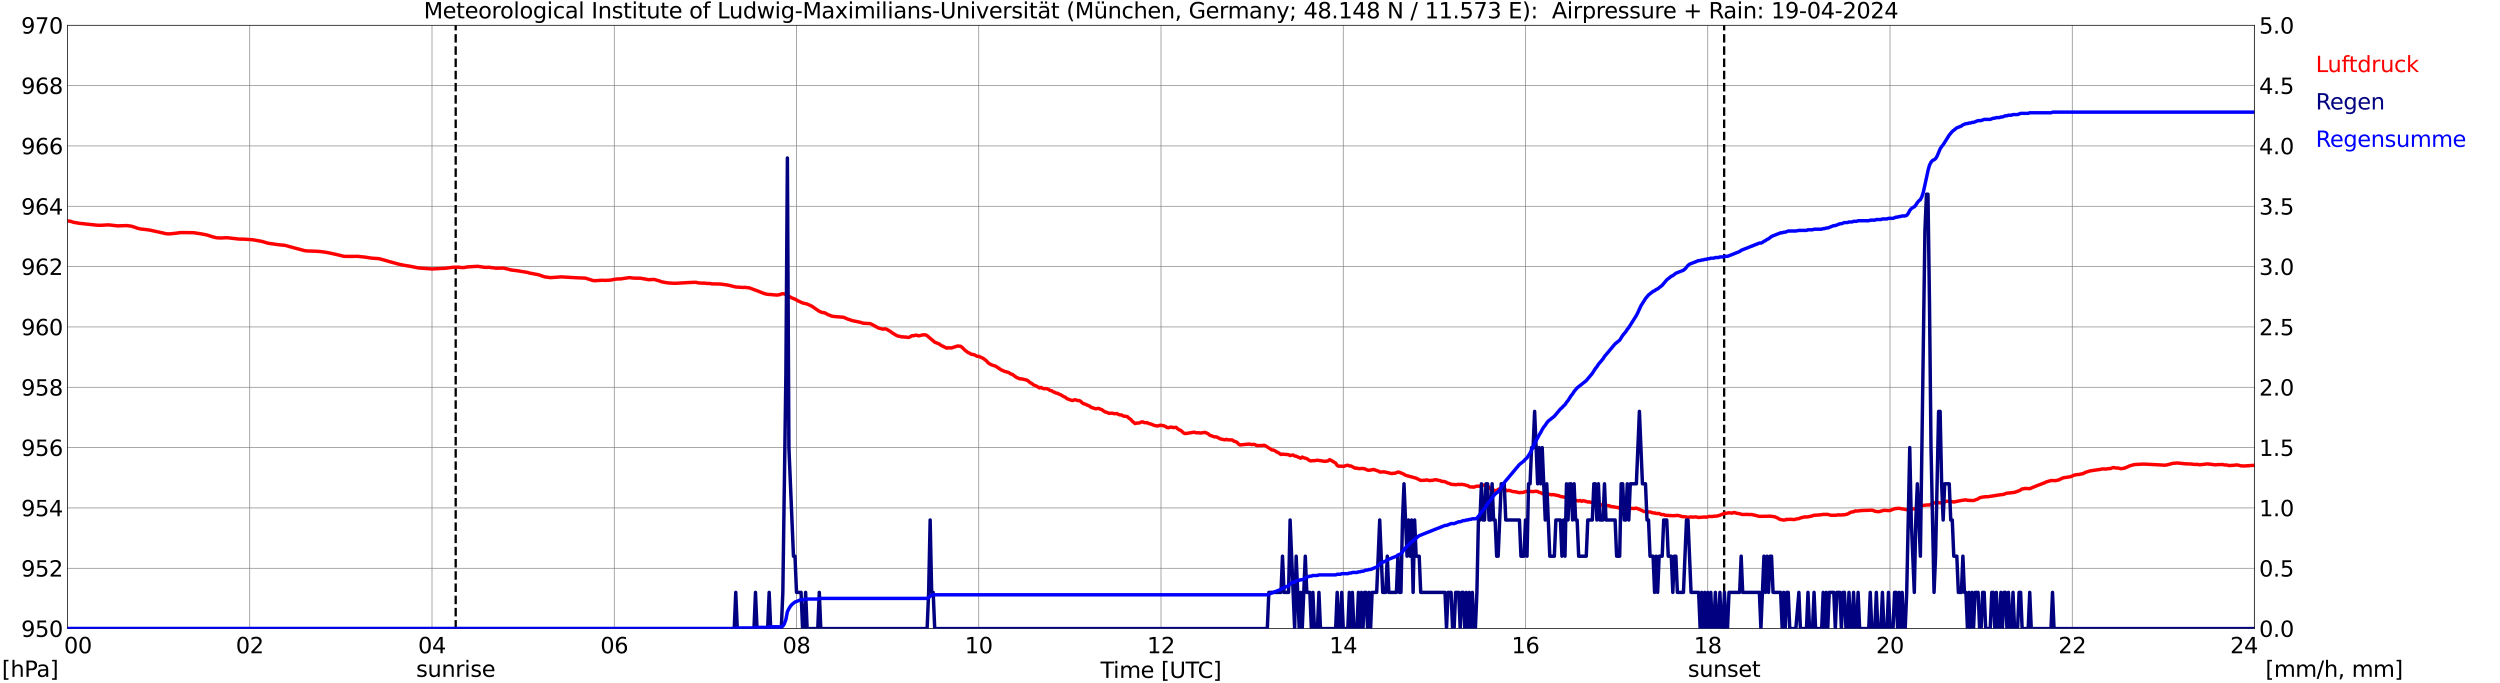 <?xml version="1.0" encoding="utf-8" standalone="no"?>
<!DOCTYPE svg PUBLIC "-//W3C//DTD SVG 1.1//EN"
  "http://www.w3.org/Graphics/SVG/1.1/DTD/svg11.dtd">
<svg xmlns:xlink="http://www.w3.org/1999/xlink" width="1085.4pt" height="296.64pt" viewBox="0 0 1085.4 296.64" xmlns="http://www.w3.org/2000/svg" version="1.1">
 <defs>
  <style type="text/css">*{stroke-linejoin: round; stroke-linecap: butt}</style>
 </defs>
 <g id="figure_1">
  <g id="patch_1">
   <path d="M 0 296.64 
L 1085.4 296.64 
L 1085.4 0 
L 0 0 
z
" style="fill: #ffffff"/>
  </g>
  <g id="axes_1">
   <g id="patch_2">
    <path d="M 29.306 272.909 
L 978.814 272.909 
L 978.814 10.976 
L 29.306 10.976 
z
" style="fill: #ffffff"/>
   </g>
   <g id="patch_3">
    <path d="M 978.814 272.909 
L 978.814 272.909 
L 978.814 10.976 
L 978.814 10.976 
z
" clip-path="url(#pd2cf2b0174)" style="fill: #d3d3d3; opacity: 0.25; stroke: #d3d3d3; stroke-linejoin: miter"/>
   </g>
   <g id="matplotlib.axis_1">
    <g id="xtick_1">
     <g id="line2d_1">
      <path d="M 29.306 272.909 
L 29.306 10.976 
" clip-path="url(#pd2cf2b0174)" style="fill: none; stroke: #808080; stroke-width: 0.3; stroke-linecap: square"/>
     </g>
     <g id="line2d_2"/>
     <g id="text_1">
      <!--    00 -->
      <g transform="translate(18.733 283.627) scale(0.095 -0.095)">
       <defs>
        <path id="DejaVuSans-20" transform="scale(0.016)"/>
        <path id="DejaVuSans-30" d="M 2034 4250 
Q 1547 4250 1301 3770 
Q 1056 3291 1056 2328 
Q 1056 1369 1301 889 
Q 1547 409 2034 409 
Q 2525 409 2770 889 
Q 3016 1369 3016 2328 
Q 3016 3291 2770 3770 
Q 2525 4250 2034 4250 
z
M 2034 4750 
Q 2819 4750 3233 4129 
Q 3647 3509 3647 2328 
Q 3647 1150 3233 529 
Q 2819 -91 2034 -91 
Q 1250 -91 836 529 
Q 422 1150 422 2328 
Q 422 3509 836 4129 
Q 1250 4750 2034 4750 
z
" transform="scale(0.016)"/>
       </defs>
       <use xlink:href="#DejaVuSans-20"/>
       <use xlink:href="#DejaVuSans-20" transform="translate(31.787 0)"/>
       <use xlink:href="#DejaVuSans-20" transform="translate(63.574 0)"/>
       <use xlink:href="#DejaVuSans-30" transform="translate(95.361 0)"/>
       <use xlink:href="#DejaVuSans-30" transform="translate(158.984 0)"/>
      </g>
     </g>
    </g>
    <g id="xtick_2">
     <g id="line2d_3">
      <path d="M 108.431 272.909 
L 108.431 10.976 
" clip-path="url(#pd2cf2b0174)" style="fill: none; stroke: #808080; stroke-width: 0.3; stroke-linecap: square"/>
     </g>
     <g id="line2d_4"/>
     <g id="text_2">
      <!-- 02 -->
      <g transform="translate(102.387 283.627) scale(0.095 -0.095)">
       <defs>
        <path id="DejaVuSans-32" d="M 1228 531 
L 3431 531 
L 3431 0 
L 469 0 
L 469 531 
Q 828 903 1448 1529 
Q 2069 2156 2228 2338 
Q 2531 2678 2651 2914 
Q 2772 3150 2772 3378 
Q 2772 3750 2511 3984 
Q 2250 4219 1831 4219 
Q 1534 4219 1204 4116 
Q 875 4013 500 3803 
L 500 4441 
Q 881 4594 1212 4672 
Q 1544 4750 1819 4750 
Q 2544 4750 2975 4387 
Q 3406 4025 3406 3419 
Q 3406 3131 3298 2873 
Q 3191 2616 2906 2266 
Q 2828 2175 2409 1742 
Q 1991 1309 1228 531 
z
" transform="scale(0.016)"/>
       </defs>
       <use xlink:href="#DejaVuSans-30"/>
       <use xlink:href="#DejaVuSans-32" transform="translate(63.623 0)"/>
      </g>
     </g>
    </g>
    <g id="xtick_3">
     <g id="line2d_5">
      <path d="M 187.557 272.909 
L 187.557 10.976 
" clip-path="url(#pd2cf2b0174)" style="fill: none; stroke: #808080; stroke-width: 0.3; stroke-linecap: square"/>
     </g>
     <g id="line2d_6"/>
     <g id="text_3">
      <!-- 04 -->
      <g transform="translate(181.513 283.627) scale(0.095 -0.095)">
       <defs>
        <path id="DejaVuSans-34" d="M 2419 4116 
L 825 1625 
L 2419 1625 
L 2419 4116 
z
M 2253 4666 
L 3047 4666 
L 3047 1625 
L 3713 1625 
L 3713 1100 
L 3047 1100 
L 3047 0 
L 2419 0 
L 2419 1100 
L 313 1100 
L 313 1709 
L 2253 4666 
z
" transform="scale(0.016)"/>
       </defs>
       <use xlink:href="#DejaVuSans-30"/>
       <use xlink:href="#DejaVuSans-34" transform="translate(63.623 0)"/>
      </g>
     </g>
    </g>
    <g id="xtick_4">
     <g id="line2d_7">
      <path d="M 266.683 272.909 
L 266.683 10.976 
" clip-path="url(#pd2cf2b0174)" style="fill: none; stroke: #808080; stroke-width: 0.3; stroke-linecap: square"/>
     </g>
     <g id="line2d_8"/>
     <g id="text_4">
      <!-- 06 -->
      <g transform="translate(260.638 283.627) scale(0.095 -0.095)">
       <defs>
        <path id="DejaVuSans-36" d="M 2113 2584 
Q 1688 2584 1439 2293 
Q 1191 2003 1191 1497 
Q 1191 994 1439 701 
Q 1688 409 2113 409 
Q 2538 409 2786 701 
Q 3034 994 3034 1497 
Q 3034 2003 2786 2293 
Q 2538 2584 2113 2584 
z
M 3366 4563 
L 3366 3988 
Q 3128 4100 2886 4159 
Q 2644 4219 2406 4219 
Q 1781 4219 1451 3797 
Q 1122 3375 1075 2522 
Q 1259 2794 1537 2939 
Q 1816 3084 2150 3084 
Q 2853 3084 3261 2657 
Q 3669 2231 3669 1497 
Q 3669 778 3244 343 
Q 2819 -91 2113 -91 
Q 1303 -91 875 529 
Q 447 1150 447 2328 
Q 447 3434 972 4092 
Q 1497 4750 2381 4750 
Q 2619 4750 2861 4703 
Q 3103 4656 3366 4563 
z
" transform="scale(0.016)"/>
       </defs>
       <use xlink:href="#DejaVuSans-30"/>
       <use xlink:href="#DejaVuSans-36" transform="translate(63.623 0)"/>
      </g>
     </g>
    </g>
    <g id="xtick_5">
     <g id="line2d_9">
      <path d="M 345.808 272.909 
L 345.808 10.976 
" clip-path="url(#pd2cf2b0174)" style="fill: none; stroke: #808080; stroke-width: 0.3; stroke-linecap: square"/>
     </g>
     <g id="line2d_10"/>
     <g id="text_5">
      <!-- 08 -->
      <g transform="translate(339.764 283.627) scale(0.095 -0.095)">
       <defs>
        <path id="DejaVuSans-38" d="M 2034 2216 
Q 1584 2216 1326 1975 
Q 1069 1734 1069 1313 
Q 1069 891 1326 650 
Q 1584 409 2034 409 
Q 2484 409 2743 651 
Q 3003 894 3003 1313 
Q 3003 1734 2745 1975 
Q 2488 2216 2034 2216 
z
M 1403 2484 
Q 997 2584 770 2862 
Q 544 3141 544 3541 
Q 544 4100 942 4425 
Q 1341 4750 2034 4750 
Q 2731 4750 3128 4425 
Q 3525 4100 3525 3541 
Q 3525 3141 3298 2862 
Q 3072 2584 2669 2484 
Q 3125 2378 3379 2068 
Q 3634 1759 3634 1313 
Q 3634 634 3220 271 
Q 2806 -91 2034 -91 
Q 1263 -91 848 271 
Q 434 634 434 1313 
Q 434 1759 690 2068 
Q 947 2378 1403 2484 
z
M 1172 3481 
Q 1172 3119 1398 2916 
Q 1625 2713 2034 2713 
Q 2441 2713 2670 2916 
Q 2900 3119 2900 3481 
Q 2900 3844 2670 4047 
Q 2441 4250 2034 4250 
Q 1625 4250 1398 4047 
Q 1172 3844 1172 3481 
z
" transform="scale(0.016)"/>
       </defs>
       <use xlink:href="#DejaVuSans-30"/>
       <use xlink:href="#DejaVuSans-38" transform="translate(63.623 0)"/>
      </g>
     </g>
    </g>
    <g id="xtick_6">
     <g id="line2d_11">
      <path d="M 424.934 272.909 
L 424.934 10.976 
" clip-path="url(#pd2cf2b0174)" style="fill: none; stroke: #808080; stroke-width: 0.3; stroke-linecap: square"/>
     </g>
     <g id="line2d_12"/>
     <g id="text_6">
      <!-- 10 -->
      <g transform="translate(418.89 283.627) scale(0.095 -0.095)">
       <defs>
        <path id="DejaVuSans-31" d="M 794 531 
L 1825 531 
L 1825 4091 
L 703 3866 
L 703 4441 
L 1819 4666 
L 2450 4666 
L 2450 531 
L 3481 531 
L 3481 0 
L 794 0 
L 794 531 
z
" transform="scale(0.016)"/>
       </defs>
       <use xlink:href="#DejaVuSans-31"/>
       <use xlink:href="#DejaVuSans-30" transform="translate(63.623 0)"/>
      </g>
     </g>
    </g>
    <g id="xtick_7">
     <g id="line2d_13">
      <path d="M 504.06 272.909 
L 504.06 10.976 
" clip-path="url(#pd2cf2b0174)" style="fill: none; stroke: #808080; stroke-width: 0.3; stroke-linecap: square"/>
     </g>
     <g id="line2d_14"/>
     <g id="text_7">
      <!-- 12 -->
      <g transform="translate(498.015 283.627) scale(0.095 -0.095)">
       <use xlink:href="#DejaVuSans-31"/>
       <use xlink:href="#DejaVuSans-32" transform="translate(63.623 0)"/>
      </g>
     </g>
    </g>
    <g id="xtick_8">
     <g id="line2d_15">
      <path d="M 583.185 272.909 
L 583.185 10.976 
" clip-path="url(#pd2cf2b0174)" style="fill: none; stroke: #808080; stroke-width: 0.3; stroke-linecap: square"/>
     </g>
     <g id="line2d_16"/>
     <g id="text_8">
      <!-- 14 -->
      <g transform="translate(577.141 283.627) scale(0.095 -0.095)">
       <use xlink:href="#DejaVuSans-31"/>
       <use xlink:href="#DejaVuSans-34" transform="translate(63.623 0)"/>
      </g>
     </g>
    </g>
    <g id="xtick_9">
     <g id="line2d_17">
      <path d="M 662.311 272.909 
L 662.311 10.976 
" clip-path="url(#pd2cf2b0174)" style="fill: none; stroke: #808080; stroke-width: 0.3; stroke-linecap: square"/>
     </g>
     <g id="line2d_18"/>
     <g id="text_9">
      <!-- 16 -->
      <g transform="translate(656.267 283.627) scale(0.095 -0.095)">
       <use xlink:href="#DejaVuSans-31"/>
       <use xlink:href="#DejaVuSans-36" transform="translate(63.623 0)"/>
      </g>
     </g>
    </g>
    <g id="xtick_10">
     <g id="line2d_19">
      <path d="M 741.437 272.909 
L 741.437 10.976 
" clip-path="url(#pd2cf2b0174)" style="fill: none; stroke: #808080; stroke-width: 0.3; stroke-linecap: square"/>
     </g>
     <g id="line2d_20"/>
     <g id="text_10">
      <!-- 18 -->
      <g transform="translate(735.392 283.627) scale(0.095 -0.095)">
       <use xlink:href="#DejaVuSans-31"/>
       <use xlink:href="#DejaVuSans-38" transform="translate(63.623 0)"/>
      </g>
     </g>
    </g>
    <g id="xtick_11">
     <g id="line2d_21">
      <path d="M 820.562 272.909 
L 820.562 10.976 
" clip-path="url(#pd2cf2b0174)" style="fill: none; stroke: #808080; stroke-width: 0.3; stroke-linecap: square"/>
     </g>
     <g id="line2d_22"/>
     <g id="text_11">
      <!-- 20 -->
      <g transform="translate(814.518 283.627) scale(0.095 -0.095)">
       <use xlink:href="#DejaVuSans-32"/>
       <use xlink:href="#DejaVuSans-30" transform="translate(63.623 0)"/>
      </g>
     </g>
    </g>
    <g id="xtick_12">
     <g id="line2d_23">
      <path d="M 899.688 272.909 
L 899.688 10.976 
" clip-path="url(#pd2cf2b0174)" style="fill: none; stroke: #808080; stroke-width: 0.3; stroke-linecap: square"/>
     </g>
     <g id="line2d_24"/>
     <g id="text_12">
      <!-- 22 -->
      <g transform="translate(893.644 283.627) scale(0.095 -0.095)">
       <use xlink:href="#DejaVuSans-32"/>
       <use xlink:href="#DejaVuSans-32" transform="translate(63.623 0)"/>
      </g>
     </g>
    </g>
    <g id="xtick_13">
     <g id="line2d_25">
      <path d="M 978.814 272.909 
L 978.814 10.976 
" clip-path="url(#pd2cf2b0174)" style="fill: none; stroke: #808080; stroke-width: 0.3; stroke-linecap: square"/>
     </g>
     <g id="line2d_26"/>
     <g id="text_13">
      <!-- 24    -->
      <g transform="translate(968.241 283.627) scale(0.095 -0.095)">
       <use xlink:href="#DejaVuSans-32"/>
       <use xlink:href="#DejaVuSans-34" transform="translate(63.623 0)"/>
       <use xlink:href="#DejaVuSans-20" transform="translate(127.246 0)"/>
       <use xlink:href="#DejaVuSans-20" transform="translate(159.033 0)"/>
       <use xlink:href="#DejaVuSans-20" transform="translate(190.82 0)"/>
      </g>
     </g>
    </g>
    <g id="text_14">
     <!-- Time [UTC] -->
     <g transform="translate(477.806 294.322) scale(0.095 -0.095)">
      <defs>
       <path id="DejaVuSans-54" d="M -19 4666 
L 3928 4666 
L 3928 4134 
L 2272 4134 
L 2272 0 
L 1638 0 
L 1638 4134 
L -19 4134 
L -19 4666 
z
" transform="scale(0.016)"/>
       <path id="DejaVuSans-69" d="M 603 3500 
L 1178 3500 
L 1178 0 
L 603 0 
L 603 3500 
z
M 603 4863 
L 1178 4863 
L 1178 4134 
L 603 4134 
L 603 4863 
z
" transform="scale(0.016)"/>
       <path id="DejaVuSans-6d" d="M 3328 2828 
Q 3544 3216 3844 3400 
Q 4144 3584 4550 3584 
Q 5097 3584 5394 3201 
Q 5691 2819 5691 2113 
L 5691 0 
L 5113 0 
L 5113 2094 
Q 5113 2597 4934 2840 
Q 4756 3084 4391 3084 
Q 3944 3084 3684 2787 
Q 3425 2491 3425 1978 
L 3425 0 
L 2847 0 
L 2847 2094 
Q 2847 2600 2669 2842 
Q 2491 3084 2119 3084 
Q 1678 3084 1418 2786 
Q 1159 2488 1159 1978 
L 1159 0 
L 581 0 
L 581 3500 
L 1159 3500 
L 1159 2956 
Q 1356 3278 1631 3431 
Q 1906 3584 2284 3584 
Q 2666 3584 2933 3390 
Q 3200 3197 3328 2828 
z
" transform="scale(0.016)"/>
       <path id="DejaVuSans-65" d="M 3597 1894 
L 3597 1613 
L 953 1613 
Q 991 1019 1311 708 
Q 1631 397 2203 397 
Q 2534 397 2845 478 
Q 3156 559 3463 722 
L 3463 178 
Q 3153 47 2828 -22 
Q 2503 -91 2169 -91 
Q 1331 -91 842 396 
Q 353 884 353 1716 
Q 353 2575 817 3079 
Q 1281 3584 2069 3584 
Q 2775 3584 3186 3129 
Q 3597 2675 3597 1894 
z
M 3022 2063 
Q 3016 2534 2758 2815 
Q 2500 3097 2075 3097 
Q 1594 3097 1305 2825 
Q 1016 2553 972 2059 
L 3022 2063 
z
" transform="scale(0.016)"/>
       <path id="DejaVuSans-5b" d="M 550 4863 
L 1875 4863 
L 1875 4416 
L 1125 4416 
L 1125 -397 
L 1875 -397 
L 1875 -844 
L 550 -844 
L 550 4863 
z
" transform="scale(0.016)"/>
       <path id="DejaVuSans-55" d="M 556 4666 
L 1191 4666 
L 1191 1831 
Q 1191 1081 1462 751 
Q 1734 422 2344 422 
Q 2950 422 3222 751 
Q 3494 1081 3494 1831 
L 3494 4666 
L 4128 4666 
L 4128 1753 
Q 4128 841 3676 375 
Q 3225 -91 2344 -91 
Q 1459 -91 1007 375 
Q 556 841 556 1753 
L 556 4666 
z
" transform="scale(0.016)"/>
       <path id="DejaVuSans-43" d="M 4122 4306 
L 4122 3641 
Q 3803 3938 3442 4084 
Q 3081 4231 2675 4231 
Q 1875 4231 1450 3742 
Q 1025 3253 1025 2328 
Q 1025 1406 1450 917 
Q 1875 428 2675 428 
Q 3081 428 3442 575 
Q 3803 722 4122 1019 
L 4122 359 
Q 3791 134 3420 21 
Q 3050 -91 2638 -91 
Q 1578 -91 968 557 
Q 359 1206 359 2328 
Q 359 3453 968 4101 
Q 1578 4750 2638 4750 
Q 3056 4750 3426 4639 
Q 3797 4528 4122 4306 
z
" transform="scale(0.016)"/>
       <path id="DejaVuSans-5d" d="M 1947 4863 
L 1947 -844 
L 622 -844 
L 622 -397 
L 1369 -397 
L 1369 4416 
L 622 4416 
L 622 4863 
L 1947 4863 
z
" transform="scale(0.016)"/>
      </defs>
      <use xlink:href="#DejaVuSans-54"/>
      <use xlink:href="#DejaVuSans-69" transform="translate(57.959 0)"/>
      <use xlink:href="#DejaVuSans-6d" transform="translate(85.742 0)"/>
      <use xlink:href="#DejaVuSans-65" transform="translate(183.154 0)"/>
      <use xlink:href="#DejaVuSans-20" transform="translate(244.678 0)"/>
      <use xlink:href="#DejaVuSans-5b" transform="translate(276.465 0)"/>
      <use xlink:href="#DejaVuSans-55" transform="translate(315.479 0)"/>
      <use xlink:href="#DejaVuSans-54" transform="translate(388.672 0)"/>
      <use xlink:href="#DejaVuSans-43" transform="translate(443.881 0)"/>
      <use xlink:href="#DejaVuSans-5d" transform="translate(513.705 0)"/>
     </g>
    </g>
   </g>
   <g id="matplotlib.axis_2">
    <g id="ytick_1">
     <g id="line2d_27">
      <path d="M 29.306 272.909 
L 978.814 272.909 
" clip-path="url(#pd2cf2b0174)" style="fill: none; stroke: #808080; stroke-width: 0.3; stroke-linecap: square"/>
     </g>
     <g id="line2d_28"/>
     <g id="text_15">
      <!-- 950 -->
      <g transform="translate(9.173 276.518) scale(0.095 -0.095)">
       <defs>
        <path id="DejaVuSans-39" d="M 703 97 
L 703 672 
Q 941 559 1184 500 
Q 1428 441 1663 441 
Q 2288 441 2617 861 
Q 2947 1281 2994 2138 
Q 2813 1869 2534 1725 
Q 2256 1581 1919 1581 
Q 1219 1581 811 2004 
Q 403 2428 403 3163 
Q 403 3881 828 4315 
Q 1253 4750 1959 4750 
Q 2769 4750 3195 4129 
Q 3622 3509 3622 2328 
Q 3622 1225 3098 567 
Q 2575 -91 1691 -91 
Q 1453 -91 1209 -44 
Q 966 3 703 97 
z
M 1959 2075 
Q 2384 2075 2632 2365 
Q 2881 2656 2881 3163 
Q 2881 3666 2632 3958 
Q 2384 4250 1959 4250 
Q 1534 4250 1286 3958 
Q 1038 3666 1038 3163 
Q 1038 2656 1286 2365 
Q 1534 2075 1959 2075 
z
" transform="scale(0.016)"/>
        <path id="DejaVuSans-35" d="M 691 4666 
L 3169 4666 
L 3169 4134 
L 1269 4134 
L 1269 2991 
Q 1406 3038 1543 3061 
Q 1681 3084 1819 3084 
Q 2600 3084 3056 2656 
Q 3513 2228 3513 1497 
Q 3513 744 3044 326 
Q 2575 -91 1722 -91 
Q 1428 -91 1123 -41 
Q 819 9 494 109 
L 494 744 
Q 775 591 1075 516 
Q 1375 441 1709 441 
Q 2250 441 2565 725 
Q 2881 1009 2881 1497 
Q 2881 1984 2565 2268 
Q 2250 2553 1709 2553 
Q 1456 2553 1204 2497 
Q 953 2441 691 2322 
L 691 4666 
z
" transform="scale(0.016)"/>
       </defs>
       <use xlink:href="#DejaVuSans-39"/>
       <use xlink:href="#DejaVuSans-35" transform="translate(63.623 0)"/>
       <use xlink:href="#DejaVuSans-30" transform="translate(127.246 0)"/>
      </g>
     </g>
    </g>
    <g id="ytick_2">
     <g id="line2d_29">
      <path d="M 29.306 246.715 
L 978.814 246.715 
" clip-path="url(#pd2cf2b0174)" style="fill: none; stroke: #808080; stroke-width: 0.3; stroke-linecap: square"/>
     </g>
     <g id="line2d_30"/>
     <g id="text_16">
      <!-- 952 -->
      <g transform="translate(9.173 250.325) scale(0.095 -0.095)">
       <use xlink:href="#DejaVuSans-39"/>
       <use xlink:href="#DejaVuSans-35" transform="translate(63.623 0)"/>
       <use xlink:href="#DejaVuSans-32" transform="translate(127.246 0)"/>
      </g>
     </g>
    </g>
    <g id="ytick_3">
     <g id="line2d_31">
      <path d="M 29.306 220.522 
L 978.814 220.522 
" clip-path="url(#pd2cf2b0174)" style="fill: none; stroke: #808080; stroke-width: 0.3; stroke-linecap: square"/>
     </g>
     <g id="line2d_32"/>
     <g id="text_17">
      <!-- 954 -->
      <g transform="translate(9.173 224.131) scale(0.095 -0.095)">
       <use xlink:href="#DejaVuSans-39"/>
       <use xlink:href="#DejaVuSans-35" transform="translate(63.623 0)"/>
       <use xlink:href="#DejaVuSans-34" transform="translate(127.246 0)"/>
      </g>
     </g>
    </g>
    <g id="ytick_4">
     <g id="line2d_33">
      <path d="M 29.306 194.329 
L 978.814 194.329 
" clip-path="url(#pd2cf2b0174)" style="fill: none; stroke: #808080; stroke-width: 0.3; stroke-linecap: square"/>
     </g>
     <g id="line2d_34"/>
     <g id="text_18">
      <!-- 956 -->
      <g transform="translate(9.173 197.938) scale(0.095 -0.095)">
       <use xlink:href="#DejaVuSans-39"/>
       <use xlink:href="#DejaVuSans-35" transform="translate(63.623 0)"/>
       <use xlink:href="#DejaVuSans-36" transform="translate(127.246 0)"/>
      </g>
     </g>
    </g>
    <g id="ytick_5">
     <g id="line2d_35">
      <path d="M 29.306 168.136 
L 978.814 168.136 
" clip-path="url(#pd2cf2b0174)" style="fill: none; stroke: #808080; stroke-width: 0.3; stroke-linecap: square"/>
     </g>
     <g id="line2d_36"/>
     <g id="text_19">
      <!-- 958 -->
      <g transform="translate(9.173 171.745) scale(0.095 -0.095)">
       <use xlink:href="#DejaVuSans-39"/>
       <use xlink:href="#DejaVuSans-35" transform="translate(63.623 0)"/>
       <use xlink:href="#DejaVuSans-38" transform="translate(127.246 0)"/>
      </g>
     </g>
    </g>
    <g id="ytick_6">
     <g id="line2d_37">
      <path d="M 29.306 141.942 
L 978.814 141.942 
" clip-path="url(#pd2cf2b0174)" style="fill: none; stroke: #808080; stroke-width: 0.3; stroke-linecap: square"/>
     </g>
     <g id="line2d_38"/>
     <g id="text_20">
      <!-- 960 -->
      <g transform="translate(9.173 145.551) scale(0.095 -0.095)">
       <use xlink:href="#DejaVuSans-39"/>
       <use xlink:href="#DejaVuSans-36" transform="translate(63.623 0)"/>
       <use xlink:href="#DejaVuSans-30" transform="translate(127.246 0)"/>
      </g>
     </g>
    </g>
    <g id="ytick_7">
     <g id="line2d_39">
      <path d="M 29.306 115.749 
L 978.814 115.749 
" clip-path="url(#pd2cf2b0174)" style="fill: none; stroke: #808080; stroke-width: 0.3; stroke-linecap: square"/>
     </g>
     <g id="line2d_40"/>
     <g id="text_21">
      <!-- 962 -->
      <g transform="translate(9.173 119.358) scale(0.095 -0.095)">
       <use xlink:href="#DejaVuSans-39"/>
       <use xlink:href="#DejaVuSans-36" transform="translate(63.623 0)"/>
       <use xlink:href="#DejaVuSans-32" transform="translate(127.246 0)"/>
      </g>
     </g>
    </g>
    <g id="ytick_8">
     <g id="line2d_41">
      <path d="M 29.306 89.556 
L 978.814 89.556 
" clip-path="url(#pd2cf2b0174)" style="fill: none; stroke: #808080; stroke-width: 0.3; stroke-linecap: square"/>
     </g>
     <g id="line2d_42"/>
     <g id="text_22">
      <!-- 964 -->
      <g transform="translate(9.173 93.165) scale(0.095 -0.095)">
       <use xlink:href="#DejaVuSans-39"/>
       <use xlink:href="#DejaVuSans-36" transform="translate(63.623 0)"/>
       <use xlink:href="#DejaVuSans-34" transform="translate(127.246 0)"/>
      </g>
     </g>
    </g>
    <g id="ytick_9">
     <g id="line2d_43">
      <path d="M 29.306 63.362 
L 978.814 63.362 
" clip-path="url(#pd2cf2b0174)" style="fill: none; stroke: #808080; stroke-width: 0.3; stroke-linecap: square"/>
     </g>
     <g id="line2d_44"/>
     <g id="text_23">
      <!-- 966 -->
      <g transform="translate(9.173 66.972) scale(0.095 -0.095)">
       <use xlink:href="#DejaVuSans-39"/>
       <use xlink:href="#DejaVuSans-36" transform="translate(63.623 0)"/>
       <use xlink:href="#DejaVuSans-36" transform="translate(127.246 0)"/>
      </g>
     </g>
    </g>
    <g id="ytick_10">
     <g id="line2d_45">
      <path d="M 29.306 37.169 
L 978.814 37.169 
" clip-path="url(#pd2cf2b0174)" style="fill: none; stroke: #808080; stroke-width: 0.3; stroke-linecap: square"/>
     </g>
     <g id="line2d_46"/>
     <g id="text_24">
      <!-- 968 -->
      <g transform="translate(9.173 40.778) scale(0.095 -0.095)">
       <use xlink:href="#DejaVuSans-39"/>
       <use xlink:href="#DejaVuSans-36" transform="translate(63.623 0)"/>
       <use xlink:href="#DejaVuSans-38" transform="translate(127.246 0)"/>
      </g>
     </g>
    </g>
    <g id="ytick_11">
     <g id="line2d_47">
      <path d="M 29.306 10.976 
L 978.814 10.976 
" clip-path="url(#pd2cf2b0174)" style="fill: none; stroke: #808080; stroke-width: 0.3; stroke-linecap: square"/>
     </g>
     <g id="line2d_48"/>
     <g id="text_25">
      <!-- 970 -->
      <g transform="translate(9.173 14.585) scale(0.095 -0.095)">
       <defs>
        <path id="DejaVuSans-37" d="M 525 4666 
L 3525 4666 
L 3525 4397 
L 1831 0 
L 1172 0 
L 2766 4134 
L 525 4134 
L 525 4666 
z
" transform="scale(0.016)"/>
       </defs>
       <use xlink:href="#DejaVuSans-39"/>
       <use xlink:href="#DejaVuSans-37" transform="translate(63.623 0)"/>
       <use xlink:href="#DejaVuSans-30" transform="translate(127.246 0)"/>
      </g>
     </g>
    </g>
   </g>
   <g id="line2d_49">
    <path d="M 197.843 272.909 
L 197.843 10.976 
" clip-path="url(#pd2cf2b0174)" style="fill: none; stroke-dasharray: 3.7,1.6; stroke-dashoffset: 0; stroke: #000000"/>
   </g>
   <g id="line2d_50">
    <path d="M 748.558 272.909 
L 748.558 10.976 
" clip-path="url(#pd2cf2b0174)" style="fill: none; stroke-dasharray: 3.7,1.6; stroke-dashoffset: 0; stroke: #000000"/>
   </g>
   <g id="line2d_51">
    <path d="M 29.306 95.886 
L 30.625 96.078 
L 31.943 96.523 
L 34.581 96.968 
L 42.493 97.807 
L 43.812 97.807 
L 47.109 97.623 
L 51.065 98.068 
L 55.022 97.937 
L 57 98.199 
L 58.319 98.592 
L 59.637 99.064 
L 60.956 99.404 
L 62.934 99.614 
L 64.912 99.876 
L 70.187 101.028 
L 72.166 101.474 
L 73.484 101.552 
L 76.781 101.212 
L 78.1 101.002 
L 79.419 100.976 
L 84.034 101.028 
L 87.331 101.526 
L 89.969 102.05 
L 91.947 102.705 
L 93.925 103.229 
L 95.903 103.333 
L 98.541 103.202 
L 103.816 103.805 
L 105.794 103.831 
L 107.772 103.962 
L 109.75 104.093 
L 113.707 104.8 
L 115.025 105.193 
L 116.344 105.586 
L 120.3 106.162 
L 121.619 106.319 
L 123.597 106.503 
L 132.169 108.808 
L 133.488 108.965 
L 135.466 109.017 
L 138.104 109.122 
L 139.422 109.253 
L 141.4 109.515 
L 144.038 110.039 
L 147.335 110.798 
L 149.313 111.296 
L 151.951 111.322 
L 155.247 111.296 
L 158.544 111.637 
L 161.182 112.056 
L 164.479 112.291 
L 167.116 112.999 
L 168.435 113.392 
L 171.073 114.125 
L 173.051 114.675 
L 175.688 115.225 
L 178.326 115.644 
L 181.623 116.325 
L 187.557 116.77 
L 191.513 116.561 
L 193.492 116.456 
L 195.47 116.194 
L 196.788 116.037 
L 198.767 115.985 
L 200.745 116.194 
L 202.063 116.089 
L 202.723 115.906 
L 207.339 115.618 
L 210.635 116.089 
L 212.614 116.037 
L 213.273 116.22 
L 213.932 116.22 
L 215.251 116.456 
L 218.548 116.378 
L 221.186 117.006 
L 221.845 117.216 
L 224.482 117.53 
L 229.098 118.29 
L 229.757 118.525 
L 233.714 119.259 
L 235.692 119.94 
L 236.351 120.176 
L 238.989 120.542 
L 241.626 120.359 
L 243.604 120.202 
L 244.923 120.28 
L 250.198 120.595 
L 254.155 120.752 
L 256.792 121.59 
L 257.451 121.8 
L 258.111 121.878 
L 261.408 121.669 
L 262.726 121.747 
L 265.364 121.59 
L 266.023 121.407 
L 267.342 121.197 
L 268.661 121.092 
L 269.32 121.119 
L 273.277 120.516 
L 274.595 120.699 
L 275.914 120.778 
L 277.892 120.778 
L 281.849 121.459 
L 282.508 121.354 
L 283.167 121.38 
L 283.827 121.276 
L 286.464 122.009 
L 287.124 122.323 
L 289.102 122.69 
L 290.42 122.874 
L 293.058 123.004 
L 299.652 122.638 
L 300.971 122.585 
L 302.289 122.585 
L 302.949 122.795 
L 304.927 122.952 
L 305.586 122.9 
L 306.905 123.057 
L 308.224 123.083 
L 308.883 123.24 
L 312.839 123.319 
L 316.136 123.79 
L 319.433 124.602 
L 322.73 124.812 
L 323.39 124.759 
L 325.368 124.995 
L 329.324 126.462 
L 330.643 127.012 
L 331.961 127.51 
L 333.28 127.798 
L 334.599 127.876 
L 337.236 128.112 
L 338.555 127.929 
L 339.215 127.641 
L 339.874 127.51 
L 340.533 127.614 
L 341.193 127.876 
L 343.83 129.369 
L 345.149 129.867 
L 346.468 130.627 
L 348.446 131.543 
L 350.424 131.989 
L 352.402 132.906 
L 355.699 135.158 
L 357.018 135.708 
L 357.677 135.708 
L 358.337 135.944 
L 359.655 136.704 
L 360.315 136.887 
L 360.974 137.227 
L 362.293 137.437 
L 366.249 137.751 
L 368.227 138.616 
L 368.887 138.773 
L 369.546 139.087 
L 370.865 139.375 
L 373.502 139.925 
L 374.821 140.344 
L 377.459 140.475 
L 378.118 140.606 
L 381.415 142.414 
L 383.393 142.911 
L 384.053 142.754 
L 384.712 142.833 
L 386.69 143.959 
L 387.349 144.509 
L 389.328 145.688 
L 389.987 145.95 
L 390.646 146.002 
L 391.306 146.264 
L 391.965 146.212 
L 392.624 146.369 
L 393.284 146.29 
L 393.943 146.5 
L 394.603 146.474 
L 395.262 146.186 
L 395.921 145.74 
L 396.581 145.793 
L 397.24 145.583 
L 397.899 145.505 
L 398.559 145.766 
L 399.218 145.74 
L 400.537 145.4 
L 401.856 145.374 
L 402.515 145.74 
L 405.812 148.543 
L 407.79 149.355 
L 408.45 149.879 
L 411.087 151.162 
L 411.746 150.979 
L 413.065 151.084 
L 415.703 150.219 
L 417.022 150.324 
L 417.681 150.796 
L 419 152.105 
L 420.318 153.074 
L 420.978 153.336 
L 421.637 153.782 
L 422.956 153.991 
L 424.275 154.725 
L 424.934 154.698 
L 426.912 155.615 
L 428.231 156.61 
L 428.89 157.396 
L 429.55 157.92 
L 430.869 158.549 
L 432.187 158.942 
L 434.825 160.67 
L 435.484 160.906 
L 436.144 161.273 
L 436.803 161.378 
L 438.122 161.823 
L 438.781 162.347 
L 439.44 162.478 
L 441.419 163.945 
L 442.078 164.154 
L 442.737 164.495 
L 443.397 164.468 
L 445.375 164.914 
L 446.034 165.123 
L 447.353 166.197 
L 448.012 166.512 
L 448.672 167.088 
L 449.991 167.638 
L 451.309 168.424 
L 451.969 168.214 
L 452.628 168.581 
L 453.287 168.764 
L 453.947 168.712 
L 454.606 168.79 
L 455.266 169.079 
L 455.925 169.55 
L 456.584 169.629 
L 457.244 170.1 
L 457.903 170.31 
L 458.563 170.676 
L 459.222 170.755 
L 459.881 171.174 
L 460.541 171.41 
L 461.859 172.222 
L 462.519 172.457 
L 463.178 173.06 
L 465.156 173.793 
L 465.816 173.898 
L 466.475 173.558 
L 467.134 173.636 
L 467.794 173.898 
L 468.453 173.872 
L 469.113 174.186 
L 469.772 174.815 
L 470.431 175.286 
L 471.091 175.443 
L 472.409 176.046 
L 473.069 176.308 
L 473.728 176.832 
L 475.706 177.487 
L 477.025 177.277 
L 477.685 177.644 
L 478.344 177.853 
L 479.663 178.796 
L 480.322 178.953 
L 481.641 179.503 
L 482.3 179.372 
L 482.96 179.399 
L 483.619 179.608 
L 484.938 179.556 
L 485.597 179.949 
L 486.256 180.132 
L 486.916 180.158 
L 487.575 180.577 
L 488.235 180.735 
L 488.894 180.761 
L 489.553 180.97 
L 490.213 181.651 
L 490.872 182.018 
L 491.532 182.83 
L 492.85 183.904 
L 493.51 183.668 
L 494.169 183.694 
L 494.828 183.563 
L 495.488 183.223 
L 496.147 183.144 
L 496.807 183.511 
L 498.125 183.537 
L 498.785 183.904 
L 499.444 184.009 
L 501.422 184.794 
L 502.741 184.952 
L 503.4 184.69 
L 504.06 184.611 
L 505.379 184.899 
L 506.038 185.187 
L 506.697 185.606 
L 507.357 185.711 
L 508.016 185.449 
L 508.675 185.449 
L 509.335 185.633 
L 510.654 185.554 
L 511.313 186.183 
L 511.972 186.628 
L 512.632 186.838 
L 513.95 188.042 
L 514.61 188.252 
L 518.566 187.623 
L 519.226 187.912 
L 520.544 187.885 
L 521.204 188.016 
L 523.182 187.702 
L 524.501 188.304 
L 525.16 188.907 
L 527.138 189.64 
L 527.797 189.666 
L 528.457 189.824 
L 529.776 190.531 
L 531.754 190.976 
L 532.413 190.74 
L 533.073 190.95 
L 535.051 191.029 
L 535.71 191.552 
L 536.369 191.71 
L 537.029 192.024 
L 537.688 192.731 
L 538.348 193.176 
L 542.304 192.783 
L 543.623 193.019 
L 544.282 192.888 
L 544.941 193.045 
L 545.601 193.464 
L 547.579 193.438 
L 548.898 193.334 
L 549.557 193.622 
L 552.195 195.35 
L 552.854 195.403 
L 553.513 195.691 
L 554.173 196.162 
L 554.832 196.424 
L 556.151 197.315 
L 556.81 197.184 
L 559.448 197.393 
L 560.107 197.813 
L 560.766 197.603 
L 561.426 197.551 
L 562.085 197.97 
L 562.745 198.075 
L 564.723 198.939 
L 565.382 198.441 
L 566.042 198.756 
L 567.36 199.122 
L 568.679 200.039 
L 569.338 200.091 
L 569.998 199.987 
L 570.657 200.013 
L 571.976 199.803 
L 574.613 200.222 
L 575.273 200.301 
L 576.592 200.091 
L 577.251 199.568 
L 577.91 199.856 
L 579.889 201.087 
L 580.548 202.082 
L 581.207 202.423 
L 582.526 202.37 
L 583.185 202.554 
L 584.504 202.082 
L 585.164 201.977 
L 585.823 202.292 
L 586.482 202.292 
L 588.46 203.313 
L 589.12 203.208 
L 589.779 203.47 
L 591.757 203.392 
L 592.417 203.523 
L 593.736 204.099 
L 594.395 204.178 
L 595.714 203.968 
L 596.373 203.811 
L 597.692 204.309 
L 598.351 204.466 
L 599.011 204.937 
L 600.989 204.859 
L 604.286 205.618 
L 604.945 205.461 
L 605.604 205.487 
L 606.923 204.937 
L 607.582 205.042 
L 609.561 205.906 
L 610.22 206.352 
L 614.836 207.609 
L 616.814 208.578 
L 618.792 208.499 
L 619.451 208.342 
L 620.77 208.683 
L 621.429 208.552 
L 622.089 208.552 
L 622.748 208.316 
L 623.408 208.29 
L 625.386 208.709 
L 626.045 209.05 
L 626.705 209.023 
L 627.364 209.128 
L 628.683 209.783 
L 629.342 209.94 
L 630.001 210.254 
L 631.98 210.438 
L 633.298 210.281 
L 633.958 210.359 
L 634.617 210.281 
L 635.936 210.49 
L 636.595 210.726 
L 637.255 210.831 
L 637.914 211.302 
L 638.573 211.433 
L 639.233 211.407 
L 639.892 211.538 
L 640.552 211.224 
L 641.211 211.066 
L 642.53 211.093 
L 643.189 210.673 
L 643.848 210.595 
L 645.827 211.066 
L 646.486 211.538 
L 647.145 212.219 
L 649.123 213.005 
L 649.783 213.109 
L 650.442 212.481 
L 651.102 212.219 
L 651.761 212.481 
L 652.42 212.245 
L 653.08 212.193 
L 653.739 212.769 
L 654.399 213.057 
L 655.058 212.874 
L 657.036 213.476 
L 657.695 213.45 
L 659.014 213.764 
L 659.674 213.921 
L 660.333 213.79 
L 660.992 213.843 
L 662.97 213.267 
L 663.63 213.476 
L 664.289 213.345 
L 665.608 213.45 
L 666.927 213.267 
L 667.586 213.424 
L 668.246 213.738 
L 668.905 213.921 
L 669.564 214.288 
L 670.224 214.341 
L 670.883 214.602 
L 672.861 214.629 
L 673.521 214.838 
L 674.18 214.707 
L 676.817 215.231 
L 677.477 215.545 
L 679.455 215.886 
L 680.114 215.493 
L 680.774 215.493 
L 682.092 215.729 
L 682.752 216.148 
L 683.411 216.777 
L 684.071 217.222 
L 685.389 217.51 
L 686.049 217.3 
L 686.708 217.641 
L 687.368 217.405 
L 688.027 217.51 
L 689.346 217.955 
L 690.005 217.877 
L 690.664 218.139 
L 691.983 217.929 
L 693.961 218.558 
L 695.28 219.239 
L 698.577 219.553 
L 699.236 219.867 
L 701.215 220.155 
L 701.874 220.313 
L 702.533 220.339 
L 703.852 221.02 
L 704.511 221.177 
L 705.83 221.125 
L 708.468 220.706 
L 709.127 220.784 
L 710.446 220.627 
L 711.765 221.125 
L 713.743 222.094 
L 714.402 222.068 
L 715.062 222.303 
L 716.38 222.251 
L 717.699 222.696 
L 718.358 222.696 
L 719.018 222.932 
L 720.337 222.932 
L 720.996 223.299 
L 721.655 223.43 
L 722.315 223.43 
L 722.974 223.718 
L 726.271 223.901 
L 727.59 223.849 
L 728.249 223.744 
L 729.568 224.032 
L 730.227 224.294 
L 731.546 224.346 
L 732.865 224.635 
L 734.184 224.399 
L 734.843 224.53 
L 736.162 224.399 
L 737.48 224.661 
L 740.118 224.451 
L 740.777 224.556 
L 742.096 224.215 
L 743.415 224.268 
L 744.074 224.137 
L 745.393 224.058 
L 746.712 223.692 
L 748.031 223.115 
L 748.69 222.906 
L 750.009 222.749 
L 750.668 222.618 
L 751.987 222.801 
L 752.646 222.513 
L 753.306 222.565 
L 753.965 222.853 
L 755.284 223.011 
L 755.943 223.272 
L 756.602 223.377 
L 758.581 223.325 
L 759.24 223.403 
L 760.559 223.377 
L 763.856 224.189 
L 768.471 224.111 
L 770.449 224.346 
L 771.768 224.896 
L 772.428 225.342 
L 773.087 225.577 
L 774.406 225.787 
L 775.065 225.735 
L 775.725 225.447 
L 776.384 225.551 
L 777.043 225.447 
L 779.021 225.577 
L 779.681 225.368 
L 781 225.158 
L 781.659 224.87 
L 783.637 224.399 
L 784.296 224.477 
L 785.615 224.268 
L 786.934 223.953 
L 787.593 223.665 
L 788.253 223.692 
L 789.572 223.587 
L 790.89 223.456 
L 791.55 223.325 
L 793.528 223.325 
L 794.847 223.692 
L 796.165 223.718 
L 797.484 223.665 
L 798.143 223.482 
L 798.803 223.613 
L 800.781 223.482 
L 802.1 223.194 
L 803.419 222.46 
L 804.078 222.251 
L 804.737 222.225 
L 805.397 221.832 
L 806.056 221.884 
L 808.694 221.622 
L 810.012 221.596 
L 812.65 221.491 
L 813.309 221.648 
L 813.969 221.963 
L 815.287 222.146 
L 815.947 222.12 
L 817.925 221.544 
L 819.903 221.675 
L 820.562 221.622 
L 822.541 220.889 
L 823.859 220.706 
L 824.519 220.706 
L 828.475 221.387 
L 829.794 221.177 
L 830.453 220.941 
L 831.112 220.915 
L 833.75 220.077 
L 834.409 219.474 
L 837.047 219.213 
L 837.706 219.265 
L 839.025 218.61 
L 840.344 218.165 
L 841.003 218.139 
L 842.322 218.322 
L 842.981 218.296 
L 844.959 217.641 
L 846.278 217.615 
L 848.256 217.955 
L 851.553 217.274 
L 853.531 217.012 
L 854.191 217.222 
L 856.828 217.327 
L 858.806 216.593 
L 859.466 216.122 
L 860.785 215.781 
L 861.444 215.781 
L 862.103 215.598 
L 862.763 215.703 
L 865.4 215.284 
L 868.038 214.864 
L 870.016 214.629 
L 870.675 214.288 
L 871.335 214.105 
L 872.653 214 
L 873.972 213.843 
L 874.632 213.764 
L 876.61 213.057 
L 877.269 212.717 
L 877.929 212.245 
L 878.588 212.219 
L 879.247 212.062 
L 881.225 212.167 
L 884.522 210.804 
L 887.819 209.547 
L 888.479 209.207 
L 890.457 208.63 
L 892.435 208.657 
L 893.754 208.395 
L 895.732 207.452 
L 899.029 206.954 
L 900.347 206.352 
L 901.666 206.037 
L 902.326 206.037 
L 904.304 205.644 
L 905.622 204.99 
L 907.601 204.413 
L 911.557 203.837 
L 912.876 203.575 
L 914.194 203.654 
L 915.513 203.444 
L 916.173 203.47 
L 917.491 202.973 
L 918.81 203.208 
L 919.469 203.182 
L 920.788 203.497 
L 922.107 203.313 
L 923.426 202.815 
L 924.745 202.213 
L 926.723 201.689 
L 930.679 201.48 
L 937.932 201.846 
L 939.91 201.977 
L 941.229 201.742 
L 943.207 201.192 
L 945.185 201.008 
L 947.163 201.192 
L 948.482 201.349 
L 951.12 201.453 
L 953.098 201.663 
L 953.757 201.584 
L 955.076 201.794 
L 958.373 201.401 
L 961.01 201.715 
L 961.67 201.82 
L 962.989 201.715 
L 964.967 201.663 
L 965.626 201.846 
L 966.945 201.899 
L 967.604 202.134 
L 970.242 201.977 
L 970.901 201.846 
L 971.561 201.899 
L 972.879 202.239 
L 974.198 202.318 
L 978.154 202.056 
L 978.154 202.056 
" clip-path="url(#pd2cf2b0174)" style="fill: none; stroke: #ff0000; stroke-width: 1.5; stroke-linecap: square"/>
   </g>
   <g id="patch_4">
    <path d="M 29.306 272.909 
L 29.306 10.976 
" style="fill: none; stroke: #000000; stroke-width: 0.3; stroke-linejoin: miter; stroke-linecap: square"/>
   </g>
   <g id="patch_5">
    <path d="M 29.306 272.909 
L 978.814 272.909 
" style="fill: none; stroke: #000000; stroke-width: 0.3; stroke-linejoin: miter; stroke-linecap: square"/>
   </g>
   <g id="patch_6">
    <path d="M 29.306 10.976 
L 978.814 10.976 
" style="fill: none; stroke: #000000; stroke-width: 0.3; stroke-linejoin: miter; stroke-linecap: square"/>
   </g>
   <g id="text_26">
    <!-- sunrise -->
    <g transform="translate(180.679 293.863) scale(0.095 -0.095)">
     <defs>
      <path id="DejaVuSans-73" d="M 2834 3397 
L 2834 2853 
Q 2591 2978 2328 3040 
Q 2066 3103 1784 3103 
Q 1356 3103 1142 2972 
Q 928 2841 928 2578 
Q 928 2378 1081 2264 
Q 1234 2150 1697 2047 
L 1894 2003 
Q 2506 1872 2764 1633 
Q 3022 1394 3022 966 
Q 3022 478 2636 193 
Q 2250 -91 1575 -91 
Q 1294 -91 989 -36 
Q 684 19 347 128 
L 347 722 
Q 666 556 975 473 
Q 1284 391 1588 391 
Q 1994 391 2212 530 
Q 2431 669 2431 922 
Q 2431 1156 2273 1281 
Q 2116 1406 1581 1522 
L 1381 1569 
Q 847 1681 609 1914 
Q 372 2147 372 2553 
Q 372 3047 722 3315 
Q 1072 3584 1716 3584 
Q 2034 3584 2315 3537 
Q 2597 3491 2834 3397 
z
" transform="scale(0.016)"/>
      <path id="DejaVuSans-75" d="M 544 1381 
L 544 3500 
L 1119 3500 
L 1119 1403 
Q 1119 906 1312 657 
Q 1506 409 1894 409 
Q 2359 409 2629 706 
Q 2900 1003 2900 1516 
L 2900 3500 
L 3475 3500 
L 3475 0 
L 2900 0 
L 2900 538 
Q 2691 219 2414 64 
Q 2138 -91 1772 -91 
Q 1169 -91 856 284 
Q 544 659 544 1381 
z
M 1991 3584 
L 1991 3584 
z
" transform="scale(0.016)"/>
      <path id="DejaVuSans-6e" d="M 3513 2113 
L 3513 0 
L 2938 0 
L 2938 2094 
Q 2938 2591 2744 2837 
Q 2550 3084 2163 3084 
Q 1697 3084 1428 2787 
Q 1159 2491 1159 1978 
L 1159 0 
L 581 0 
L 581 3500 
L 1159 3500 
L 1159 2956 
Q 1366 3272 1645 3428 
Q 1925 3584 2291 3584 
Q 2894 3584 3203 3211 
Q 3513 2838 3513 2113 
z
" transform="scale(0.016)"/>
      <path id="DejaVuSans-72" d="M 2631 2963 
Q 2534 3019 2420 3045 
Q 2306 3072 2169 3072 
Q 1681 3072 1420 2755 
Q 1159 2438 1159 1844 
L 1159 0 
L 581 0 
L 581 3500 
L 1159 3500 
L 1159 2956 
Q 1341 3275 1631 3429 
Q 1922 3584 2338 3584 
Q 2397 3584 2469 3576 
Q 2541 3569 2628 3553 
L 2631 2963 
z
" transform="scale(0.016)"/>
     </defs>
     <use xlink:href="#DejaVuSans-73"/>
     <use xlink:href="#DejaVuSans-75" transform="translate(52.1 0)"/>
     <use xlink:href="#DejaVuSans-6e" transform="translate(115.479 0)"/>
     <use xlink:href="#DejaVuSans-72" transform="translate(178.857 0)"/>
     <use xlink:href="#DejaVuSans-69" transform="translate(219.971 0)"/>
     <use xlink:href="#DejaVuSans-73" transform="translate(247.754 0)"/>
     <use xlink:href="#DejaVuSans-65" transform="translate(299.854 0)"/>
    </g>
   </g>
   <g id="text_27">
    <!-- sunset -->
    <g transform="translate(732.804 293.863) scale(0.095 -0.095)">
     <defs>
      <path id="DejaVuSans-74" d="M 1172 4494 
L 1172 3500 
L 2356 3500 
L 2356 3053 
L 1172 3053 
L 1172 1153 
Q 1172 725 1289 603 
Q 1406 481 1766 481 
L 2356 481 
L 2356 0 
L 1766 0 
Q 1100 0 847 248 
Q 594 497 594 1153 
L 594 3053 
L 172 3053 
L 172 3500 
L 594 3500 
L 594 4494 
L 1172 4494 
z
" transform="scale(0.016)"/>
     </defs>
     <use xlink:href="#DejaVuSans-73"/>
     <use xlink:href="#DejaVuSans-75" transform="translate(52.1 0)"/>
     <use xlink:href="#DejaVuSans-6e" transform="translate(115.479 0)"/>
     <use xlink:href="#DejaVuSans-73" transform="translate(178.857 0)"/>
     <use xlink:href="#DejaVuSans-65" transform="translate(230.957 0)"/>
     <use xlink:href="#DejaVuSans-74" transform="translate(292.48 0)"/>
    </g>
   </g>
   <g id="text_28">
    <!-- [hPa] -->
    <g transform="translate(0.821 293.863) scale(0.095 -0.095)">
     <defs>
      <path id="DejaVuSans-68" d="M 3513 2113 
L 3513 0 
L 2938 0 
L 2938 2094 
Q 2938 2591 2744 2837 
Q 2550 3084 2163 3084 
Q 1697 3084 1428 2787 
Q 1159 2491 1159 1978 
L 1159 0 
L 581 0 
L 581 4863 
L 1159 4863 
L 1159 2956 
Q 1366 3272 1645 3428 
Q 1925 3584 2291 3584 
Q 2894 3584 3203 3211 
Q 3513 2838 3513 2113 
z
" transform="scale(0.016)"/>
      <path id="DejaVuSans-50" d="M 1259 4147 
L 1259 2394 
L 2053 2394 
Q 2494 2394 2734 2622 
Q 2975 2850 2975 3272 
Q 2975 3691 2734 3919 
Q 2494 4147 2053 4147 
L 1259 4147 
z
M 628 4666 
L 2053 4666 
Q 2838 4666 3239 4311 
Q 3641 3956 3641 3272 
Q 3641 2581 3239 2228 
Q 2838 1875 2053 1875 
L 1259 1875 
L 1259 0 
L 628 0 
L 628 4666 
z
" transform="scale(0.016)"/>
      <path id="DejaVuSans-61" d="M 2194 1759 
Q 1497 1759 1228 1600 
Q 959 1441 959 1056 
Q 959 750 1161 570 
Q 1363 391 1709 391 
Q 2188 391 2477 730 
Q 2766 1069 2766 1631 
L 2766 1759 
L 2194 1759 
z
M 3341 1997 
L 3341 0 
L 2766 0 
L 2766 531 
Q 2569 213 2275 61 
Q 1981 -91 1556 -91 
Q 1019 -91 701 211 
Q 384 513 384 1019 
Q 384 1609 779 1909 
Q 1175 2209 1959 2209 
L 2766 2209 
L 2766 2266 
Q 2766 2663 2505 2880 
Q 2244 3097 1772 3097 
Q 1472 3097 1187 3025 
Q 903 2953 641 2809 
L 641 3341 
Q 956 3463 1253 3523 
Q 1550 3584 1831 3584 
Q 2591 3584 2966 3190 
Q 3341 2797 3341 1997 
z
" transform="scale(0.016)"/>
     </defs>
     <use xlink:href="#DejaVuSans-5b"/>
     <use xlink:href="#DejaVuSans-68" transform="translate(39.014 0)"/>
     <use xlink:href="#DejaVuSans-50" transform="translate(102.393 0)"/>
     <use xlink:href="#DejaVuSans-61" transform="translate(158.195 0)"/>
     <use xlink:href="#DejaVuSans-5d" transform="translate(219.475 0)"/>
    </g>
   </g>
   <g id="text_29">
    <!-- Luftdruck -->
    <g style="fill: #ff0000" transform="translate(1005.4 31.291) scale(0.095 -0.095)">
     <defs>
      <path id="DejaVuSans-4c" d="M 628 4666 
L 1259 4666 
L 1259 531 
L 3531 531 
L 3531 0 
L 628 0 
L 628 4666 
z
" transform="scale(0.016)"/>
      <path id="DejaVuSans-66" d="M 2375 4863 
L 2375 4384 
L 1825 4384 
Q 1516 4384 1395 4259 
Q 1275 4134 1275 3809 
L 1275 3500 
L 2222 3500 
L 2222 3053 
L 1275 3053 
L 1275 0 
L 697 0 
L 697 3053 
L 147 3053 
L 147 3500 
L 697 3500 
L 697 3744 
Q 697 4328 969 4595 
Q 1241 4863 1831 4863 
L 2375 4863 
z
" transform="scale(0.016)"/>
      <path id="DejaVuSans-64" d="M 2906 2969 
L 2906 4863 
L 3481 4863 
L 3481 0 
L 2906 0 
L 2906 525 
Q 2725 213 2448 61 
Q 2172 -91 1784 -91 
Q 1150 -91 751 415 
Q 353 922 353 1747 
Q 353 2572 751 3078 
Q 1150 3584 1784 3584 
Q 2172 3584 2448 3432 
Q 2725 3281 2906 2969 
z
M 947 1747 
Q 947 1113 1208 752 
Q 1469 391 1925 391 
Q 2381 391 2643 752 
Q 2906 1113 2906 1747 
Q 2906 2381 2643 2742 
Q 2381 3103 1925 3103 
Q 1469 3103 1208 2742 
Q 947 2381 947 1747 
z
" transform="scale(0.016)"/>
      <path id="DejaVuSans-63" d="M 3122 3366 
L 3122 2828 
Q 2878 2963 2633 3030 
Q 2388 3097 2138 3097 
Q 1578 3097 1268 2742 
Q 959 2388 959 1747 
Q 959 1106 1268 751 
Q 1578 397 2138 397 
Q 2388 397 2633 464 
Q 2878 531 3122 666 
L 3122 134 
Q 2881 22 2623 -34 
Q 2366 -91 2075 -91 
Q 1284 -91 818 406 
Q 353 903 353 1747 
Q 353 2603 823 3093 
Q 1294 3584 2113 3584 
Q 2378 3584 2631 3529 
Q 2884 3475 3122 3366 
z
" transform="scale(0.016)"/>
      <path id="DejaVuSans-6b" d="M 581 4863 
L 1159 4863 
L 1159 1991 
L 2875 3500 
L 3609 3500 
L 1753 1863 
L 3688 0 
L 2938 0 
L 1159 1709 
L 1159 0 
L 581 0 
L 581 4863 
z
" transform="scale(0.016)"/>
     </defs>
     <use xlink:href="#DejaVuSans-4c"/>
     <use xlink:href="#DejaVuSans-75" transform="translate(53.963 0)"/>
     <use xlink:href="#DejaVuSans-66" transform="translate(117.342 0)"/>
     <use xlink:href="#DejaVuSans-74" transform="translate(150.797 0)"/>
     <use xlink:href="#DejaVuSans-64" transform="translate(190.006 0)"/>
     <use xlink:href="#DejaVuSans-72" transform="translate(253.482 0)"/>
     <use xlink:href="#DejaVuSans-75" transform="translate(294.596 0)"/>
     <use xlink:href="#DejaVuSans-63" transform="translate(357.975 0)"/>
     <use xlink:href="#DejaVuSans-6b" transform="translate(412.955 0)"/>
    </g>
   </g>
   <g id="text_30">
    <!-- Regen -->
    <g style="fill: #000080" transform="translate(1005.4 47.531) scale(0.095 -0.095)">
     <defs>
      <path id="DejaVuSans-52" d="M 2841 2188 
Q 3044 2119 3236 1894 
Q 3428 1669 3622 1275 
L 4263 0 
L 3584 0 
L 2988 1197 
Q 2756 1666 2539 1819 
Q 2322 1972 1947 1972 
L 1259 1972 
L 1259 0 
L 628 0 
L 628 4666 
L 2053 4666 
Q 2853 4666 3247 4331 
Q 3641 3997 3641 3322 
Q 3641 2881 3436 2590 
Q 3231 2300 2841 2188 
z
M 1259 4147 
L 1259 2491 
L 2053 2491 
Q 2509 2491 2742 2702 
Q 2975 2913 2975 3322 
Q 2975 3731 2742 3939 
Q 2509 4147 2053 4147 
L 1259 4147 
z
" transform="scale(0.016)"/>
      <path id="DejaVuSans-67" d="M 2906 1791 
Q 2906 2416 2648 2759 
Q 2391 3103 1925 3103 
Q 1463 3103 1205 2759 
Q 947 2416 947 1791 
Q 947 1169 1205 825 
Q 1463 481 1925 481 
Q 2391 481 2648 825 
Q 2906 1169 2906 1791 
z
M 3481 434 
Q 3481 -459 3084 -895 
Q 2688 -1331 1869 -1331 
Q 1566 -1331 1297 -1286 
Q 1028 -1241 775 -1147 
L 775 -588 
Q 1028 -725 1275 -790 
Q 1522 -856 1778 -856 
Q 2344 -856 2625 -561 
Q 2906 -266 2906 331 
L 2906 616 
Q 2728 306 2450 153 
Q 2172 0 1784 0 
Q 1141 0 747 490 
Q 353 981 353 1791 
Q 353 2603 747 3093 
Q 1141 3584 1784 3584 
Q 2172 3584 2450 3431 
Q 2728 3278 2906 2969 
L 2906 3500 
L 3481 3500 
L 3481 434 
z
" transform="scale(0.016)"/>
     </defs>
     <use xlink:href="#DejaVuSans-52"/>
     <use xlink:href="#DejaVuSans-65" transform="translate(64.982 0)"/>
     <use xlink:href="#DejaVuSans-67" transform="translate(126.506 0)"/>
     <use xlink:href="#DejaVuSans-65" transform="translate(189.982 0)"/>
     <use xlink:href="#DejaVuSans-6e" transform="translate(251.506 0)"/>
    </g>
   </g>
   <g id="text_31">
    <!-- Regensumme -->
    <g style="fill: #0000ff" transform="translate(1005.4 63.771) scale(0.095 -0.095)">
     <use xlink:href="#DejaVuSans-52"/>
     <use xlink:href="#DejaVuSans-65" transform="translate(64.982 0)"/>
     <use xlink:href="#DejaVuSans-67" transform="translate(126.506 0)"/>
     <use xlink:href="#DejaVuSans-65" transform="translate(189.982 0)"/>
     <use xlink:href="#DejaVuSans-6e" transform="translate(251.506 0)"/>
     <use xlink:href="#DejaVuSans-73" transform="translate(314.885 0)"/>
     <use xlink:href="#DejaVuSans-75" transform="translate(366.984 0)"/>
     <use xlink:href="#DejaVuSans-6d" transform="translate(430.363 0)"/>
     <use xlink:href="#DejaVuSans-6d" transform="translate(527.775 0)"/>
     <use xlink:href="#DejaVuSans-65" transform="translate(625.188 0)"/>
    </g>
   </g>
   <g id="text_32">
    <!-- Meteorological Institute of Ludwig-Maximilians-Universität (München, Germany; 48.148 N / 11.573 E):  Airpressure + Rain: 19-04-2024 -->
    <g transform="translate(183.991 7.976) scale(0.095 -0.095)">
     <defs>
      <path id="DejaVuSans-4d" d="M 628 4666 
L 1569 4666 
L 2759 1491 
L 3956 4666 
L 4897 4666 
L 4897 0 
L 4281 0 
L 4281 4097 
L 3078 897 
L 2444 897 
L 1241 4097 
L 1241 0 
L 628 0 
L 628 4666 
z
" transform="scale(0.016)"/>
      <path id="DejaVuSans-6f" d="M 1959 3097 
Q 1497 3097 1228 2736 
Q 959 2375 959 1747 
Q 959 1119 1226 758 
Q 1494 397 1959 397 
Q 2419 397 2687 759 
Q 2956 1122 2956 1747 
Q 2956 2369 2687 2733 
Q 2419 3097 1959 3097 
z
M 1959 3584 
Q 2709 3584 3137 3096 
Q 3566 2609 3566 1747 
Q 3566 888 3137 398 
Q 2709 -91 1959 -91 
Q 1206 -91 779 398 
Q 353 888 353 1747 
Q 353 2609 779 3096 
Q 1206 3584 1959 3584 
z
" transform="scale(0.016)"/>
      <path id="DejaVuSans-6c" d="M 603 4863 
L 1178 4863 
L 1178 0 
L 603 0 
L 603 4863 
z
" transform="scale(0.016)"/>
      <path id="DejaVuSans-49" d="M 628 4666 
L 1259 4666 
L 1259 0 
L 628 0 
L 628 4666 
z
" transform="scale(0.016)"/>
      <path id="DejaVuSans-77" d="M 269 3500 
L 844 3500 
L 1563 769 
L 2278 3500 
L 2956 3500 
L 3675 769 
L 4391 3500 
L 4966 3500 
L 4050 0 
L 3372 0 
L 2619 2869 
L 1863 0 
L 1184 0 
L 269 3500 
z
" transform="scale(0.016)"/>
      <path id="DejaVuSans-2d" d="M 313 2009 
L 1997 2009 
L 1997 1497 
L 313 1497 
L 313 2009 
z
" transform="scale(0.016)"/>
      <path id="DejaVuSans-78" d="M 3513 3500 
L 2247 1797 
L 3578 0 
L 2900 0 
L 1881 1375 
L 863 0 
L 184 0 
L 1544 1831 
L 300 3500 
L 978 3500 
L 1906 2253 
L 2834 3500 
L 3513 3500 
z
" transform="scale(0.016)"/>
      <path id="DejaVuSans-76" d="M 191 3500 
L 800 3500 
L 1894 563 
L 2988 3500 
L 3597 3500 
L 2284 0 
L 1503 0 
L 191 3500 
z
" transform="scale(0.016)"/>
      <path id="DejaVuSans-e4" d="M 2194 1759 
Q 1497 1759 1228 1600 
Q 959 1441 959 1056 
Q 959 750 1161 570 
Q 1363 391 1709 391 
Q 2188 391 2477 730 
Q 2766 1069 2766 1631 
L 2766 1759 
L 2194 1759 
z
M 3341 1997 
L 3341 0 
L 2766 0 
L 2766 531 
Q 2569 213 2275 61 
Q 1981 -91 1556 -91 
Q 1019 -91 701 211 
Q 384 513 384 1019 
Q 384 1609 779 1909 
Q 1175 2209 1959 2209 
L 2766 2209 
L 2766 2266 
Q 2766 2663 2505 2880 
Q 2244 3097 1772 3097 
Q 1472 3097 1187 3025 
Q 903 2953 641 2809 
L 641 3341 
Q 956 3463 1253 3523 
Q 1550 3584 1831 3584 
Q 2591 3584 2966 3190 
Q 3341 2797 3341 1997 
z
M 2150 4850 
L 2784 4850 
L 2784 4219 
L 2150 4219 
L 2150 4850 
z
M 928 4850 
L 1562 4850 
L 1562 4219 
L 928 4219 
L 928 4850 
z
" transform="scale(0.016)"/>
      <path id="DejaVuSans-28" d="M 1984 4856 
Q 1566 4138 1362 3434 
Q 1159 2731 1159 2009 
Q 1159 1288 1364 580 
Q 1569 -128 1984 -844 
L 1484 -844 
Q 1016 -109 783 600 
Q 550 1309 550 2009 
Q 550 2706 781 3412 
Q 1013 4119 1484 4856 
L 1984 4856 
z
" transform="scale(0.016)"/>
      <path id="DejaVuSans-fc" d="M 544 1381 
L 544 3500 
L 1119 3500 
L 1119 1403 
Q 1119 906 1312 657 
Q 1506 409 1894 409 
Q 2359 409 2629 706 
Q 2900 1003 2900 1516 
L 2900 3500 
L 3475 3500 
L 3475 0 
L 2900 0 
L 2900 538 
Q 2691 219 2414 64 
Q 2138 -91 1772 -91 
Q 1169 -91 856 284 
Q 544 659 544 1381 
z
M 1991 3584 
L 1991 3584 
z
M 2278 4850 
L 2912 4850 
L 2912 4219 
L 2278 4219 
L 2278 4850 
z
M 1056 4850 
L 1690 4850 
L 1690 4219 
L 1056 4219 
L 1056 4850 
z
" transform="scale(0.016)"/>
      <path id="DejaVuSans-2c" d="M 750 794 
L 1409 794 
L 1409 256 
L 897 -744 
L 494 -744 
L 750 256 
L 750 794 
z
" transform="scale(0.016)"/>
      <path id="DejaVuSans-47" d="M 3809 666 
L 3809 1919 
L 2778 1919 
L 2778 2438 
L 4434 2438 
L 4434 434 
Q 4069 175 3628 42 
Q 3188 -91 2688 -91 
Q 1594 -91 976 548 
Q 359 1188 359 2328 
Q 359 3472 976 4111 
Q 1594 4750 2688 4750 
Q 3144 4750 3555 4637 
Q 3966 4525 4313 4306 
L 4313 3634 
Q 3963 3931 3569 4081 
Q 3175 4231 2741 4231 
Q 1884 4231 1454 3753 
Q 1025 3275 1025 2328 
Q 1025 1384 1454 906 
Q 1884 428 2741 428 
Q 3075 428 3337 486 
Q 3600 544 3809 666 
z
" transform="scale(0.016)"/>
      <path id="DejaVuSans-79" d="M 2059 -325 
Q 1816 -950 1584 -1140 
Q 1353 -1331 966 -1331 
L 506 -1331 
L 506 -850 
L 844 -850 
Q 1081 -850 1212 -737 
Q 1344 -625 1503 -206 
L 1606 56 
L 191 3500 
L 800 3500 
L 1894 763 
L 2988 3500 
L 3597 3500 
L 2059 -325 
z
" transform="scale(0.016)"/>
      <path id="DejaVuSans-3b" d="M 750 3309 
L 1409 3309 
L 1409 2516 
L 750 2516 
L 750 3309 
z
M 750 794 
L 1409 794 
L 1409 256 
L 897 -744 
L 494 -744 
L 750 256 
L 750 794 
z
" transform="scale(0.016)"/>
      <path id="DejaVuSans-2e" d="M 684 794 
L 1344 794 
L 1344 0 
L 684 0 
L 684 794 
z
" transform="scale(0.016)"/>
      <path id="DejaVuSans-4e" d="M 628 4666 
L 1478 4666 
L 3547 763 
L 3547 4666 
L 4159 4666 
L 4159 0 
L 3309 0 
L 1241 3903 
L 1241 0 
L 628 0 
L 628 4666 
z
" transform="scale(0.016)"/>
      <path id="DejaVuSans-2f" d="M 1625 4666 
L 2156 4666 
L 531 -594 
L 0 -594 
L 1625 4666 
z
" transform="scale(0.016)"/>
      <path id="DejaVuSans-33" d="M 2597 2516 
Q 3050 2419 3304 2112 
Q 3559 1806 3559 1356 
Q 3559 666 3084 287 
Q 2609 -91 1734 -91 
Q 1441 -91 1130 -33 
Q 819 25 488 141 
L 488 750 
Q 750 597 1062 519 
Q 1375 441 1716 441 
Q 2309 441 2620 675 
Q 2931 909 2931 1356 
Q 2931 1769 2642 2001 
Q 2353 2234 1838 2234 
L 1294 2234 
L 1294 2753 
L 1863 2753 
Q 2328 2753 2575 2939 
Q 2822 3125 2822 3475 
Q 2822 3834 2567 4026 
Q 2313 4219 1838 4219 
Q 1578 4219 1281 4162 
Q 984 4106 628 3988 
L 628 4550 
Q 988 4650 1302 4700 
Q 1616 4750 1894 4750 
Q 2613 4750 3031 4423 
Q 3450 4097 3450 3541 
Q 3450 3153 3228 2886 
Q 3006 2619 2597 2516 
z
" transform="scale(0.016)"/>
      <path id="DejaVuSans-45" d="M 628 4666 
L 3578 4666 
L 3578 4134 
L 1259 4134 
L 1259 2753 
L 3481 2753 
L 3481 2222 
L 1259 2222 
L 1259 531 
L 3634 531 
L 3634 0 
L 628 0 
L 628 4666 
z
" transform="scale(0.016)"/>
      <path id="DejaVuSans-29" d="M 513 4856 
L 1013 4856 
Q 1481 4119 1714 3412 
Q 1947 2706 1947 2009 
Q 1947 1309 1714 600 
Q 1481 -109 1013 -844 
L 513 -844 
Q 928 -128 1133 580 
Q 1338 1288 1338 2009 
Q 1338 2731 1133 3434 
Q 928 4138 513 4856 
z
" transform="scale(0.016)"/>
      <path id="DejaVuSans-3a" d="M 750 794 
L 1409 794 
L 1409 0 
L 750 0 
L 750 794 
z
M 750 3309 
L 1409 3309 
L 1409 2516 
L 750 2516 
L 750 3309 
z
" transform="scale(0.016)"/>
      <path id="DejaVuSans-41" d="M 2188 4044 
L 1331 1722 
L 3047 1722 
L 2188 4044 
z
M 1831 4666 
L 2547 4666 
L 4325 0 
L 3669 0 
L 3244 1197 
L 1141 1197 
L 716 0 
L 50 0 
L 1831 4666 
z
" transform="scale(0.016)"/>
      <path id="DejaVuSans-70" d="M 1159 525 
L 1159 -1331 
L 581 -1331 
L 581 3500 
L 1159 3500 
L 1159 2969 
Q 1341 3281 1617 3432 
Q 1894 3584 2278 3584 
Q 2916 3584 3314 3078 
Q 3713 2572 3713 1747 
Q 3713 922 3314 415 
Q 2916 -91 2278 -91 
Q 1894 -91 1617 61 
Q 1341 213 1159 525 
z
M 3116 1747 
Q 3116 2381 2855 2742 
Q 2594 3103 2138 3103 
Q 1681 3103 1420 2742 
Q 1159 2381 1159 1747 
Q 1159 1113 1420 752 
Q 1681 391 2138 391 
Q 2594 391 2855 752 
Q 3116 1113 3116 1747 
z
" transform="scale(0.016)"/>
      <path id="DejaVuSans-2b" d="M 2944 4013 
L 2944 2272 
L 4684 2272 
L 4684 1741 
L 2944 1741 
L 2944 0 
L 2419 0 
L 2419 1741 
L 678 1741 
L 678 2272 
L 2419 2272 
L 2419 4013 
L 2944 4013 
z
" transform="scale(0.016)"/>
     </defs>
     <use xlink:href="#DejaVuSans-4d"/>
     <use xlink:href="#DejaVuSans-65" transform="translate(86.279 0)"/>
     <use xlink:href="#DejaVuSans-74" transform="translate(147.803 0)"/>
     <use xlink:href="#DejaVuSans-65" transform="translate(187.012 0)"/>
     <use xlink:href="#DejaVuSans-6f" transform="translate(248.535 0)"/>
     <use xlink:href="#DejaVuSans-72" transform="translate(309.717 0)"/>
     <use xlink:href="#DejaVuSans-6f" transform="translate(348.58 0)"/>
     <use xlink:href="#DejaVuSans-6c" transform="translate(409.762 0)"/>
     <use xlink:href="#DejaVuSans-6f" transform="translate(437.545 0)"/>
     <use xlink:href="#DejaVuSans-67" transform="translate(498.727 0)"/>
     <use xlink:href="#DejaVuSans-69" transform="translate(562.203 0)"/>
     <use xlink:href="#DejaVuSans-63" transform="translate(589.986 0)"/>
     <use xlink:href="#DejaVuSans-61" transform="translate(644.967 0)"/>
     <use xlink:href="#DejaVuSans-6c" transform="translate(706.246 0)"/>
     <use xlink:href="#DejaVuSans-20" transform="translate(734.029 0)"/>
     <use xlink:href="#DejaVuSans-49" transform="translate(765.816 0)"/>
     <use xlink:href="#DejaVuSans-6e" transform="translate(795.309 0)"/>
     <use xlink:href="#DejaVuSans-73" transform="translate(858.688 0)"/>
     <use xlink:href="#DejaVuSans-74" transform="translate(910.787 0)"/>
     <use xlink:href="#DejaVuSans-69" transform="translate(949.996 0)"/>
     <use xlink:href="#DejaVuSans-74" transform="translate(977.779 0)"/>
     <use xlink:href="#DejaVuSans-75" transform="translate(1016.988 0)"/>
     <use xlink:href="#DejaVuSans-74" transform="translate(1080.367 0)"/>
     <use xlink:href="#DejaVuSans-65" transform="translate(1119.576 0)"/>
     <use xlink:href="#DejaVuSans-20" transform="translate(1181.1 0)"/>
     <use xlink:href="#DejaVuSans-6f" transform="translate(1212.887 0)"/>
     <use xlink:href="#DejaVuSans-66" transform="translate(1274.068 0)"/>
     <use xlink:href="#DejaVuSans-20" transform="translate(1309.273 0)"/>
     <use xlink:href="#DejaVuSans-4c" transform="translate(1341.061 0)"/>
     <use xlink:href="#DejaVuSans-75" transform="translate(1395.023 0)"/>
     <use xlink:href="#DejaVuSans-64" transform="translate(1458.402 0)"/>
     <use xlink:href="#DejaVuSans-77" transform="translate(1521.879 0)"/>
     <use xlink:href="#DejaVuSans-69" transform="translate(1603.666 0)"/>
     <use xlink:href="#DejaVuSans-67" transform="translate(1631.449 0)"/>
     <use xlink:href="#DejaVuSans-2d" transform="translate(1694.926 0)"/>
     <use xlink:href="#DejaVuSans-4d" transform="translate(1731.01 0)"/>
     <use xlink:href="#DejaVuSans-61" transform="translate(1817.289 0)"/>
     <use xlink:href="#DejaVuSans-78" transform="translate(1878.568 0)"/>
     <use xlink:href="#DejaVuSans-69" transform="translate(1937.748 0)"/>
     <use xlink:href="#DejaVuSans-6d" transform="translate(1965.531 0)"/>
     <use xlink:href="#DejaVuSans-69" transform="translate(2062.943 0)"/>
     <use xlink:href="#DejaVuSans-6c" transform="translate(2090.727 0)"/>
     <use xlink:href="#DejaVuSans-69" transform="translate(2118.51 0)"/>
     <use xlink:href="#DejaVuSans-61" transform="translate(2146.293 0)"/>
     <use xlink:href="#DejaVuSans-6e" transform="translate(2207.572 0)"/>
     <use xlink:href="#DejaVuSans-73" transform="translate(2270.951 0)"/>
     <use xlink:href="#DejaVuSans-2d" transform="translate(2323.051 0)"/>
     <use xlink:href="#DejaVuSans-55" transform="translate(2359.135 0)"/>
     <use xlink:href="#DejaVuSans-6e" transform="translate(2432.328 0)"/>
     <use xlink:href="#DejaVuSans-69" transform="translate(2495.707 0)"/>
     <use xlink:href="#DejaVuSans-76" transform="translate(2523.49 0)"/>
     <use xlink:href="#DejaVuSans-65" transform="translate(2582.67 0)"/>
     <use xlink:href="#DejaVuSans-72" transform="translate(2644.193 0)"/>
     <use xlink:href="#DejaVuSans-73" transform="translate(2685.307 0)"/>
     <use xlink:href="#DejaVuSans-69" transform="translate(2737.406 0)"/>
     <use xlink:href="#DejaVuSans-74" transform="translate(2765.189 0)"/>
     <use xlink:href="#DejaVuSans-e4" transform="translate(2804.398 0)"/>
     <use xlink:href="#DejaVuSans-74" transform="translate(2865.678 0)"/>
     <use xlink:href="#DejaVuSans-20" transform="translate(2904.887 0)"/>
     <use xlink:href="#DejaVuSans-28" transform="translate(2936.674 0)"/>
     <use xlink:href="#DejaVuSans-4d" transform="translate(2975.688 0)"/>
     <use xlink:href="#DejaVuSans-fc" transform="translate(3061.967 0)"/>
     <use xlink:href="#DejaVuSans-6e" transform="translate(3125.346 0)"/>
     <use xlink:href="#DejaVuSans-63" transform="translate(3188.725 0)"/>
     <use xlink:href="#DejaVuSans-68" transform="translate(3243.705 0)"/>
     <use xlink:href="#DejaVuSans-65" transform="translate(3307.084 0)"/>
     <use xlink:href="#DejaVuSans-6e" transform="translate(3368.607 0)"/>
     <use xlink:href="#DejaVuSans-2c" transform="translate(3431.986 0)"/>
     <use xlink:href="#DejaVuSans-20" transform="translate(3463.773 0)"/>
     <use xlink:href="#DejaVuSans-47" transform="translate(3495.561 0)"/>
     <use xlink:href="#DejaVuSans-65" transform="translate(3573.051 0)"/>
     <use xlink:href="#DejaVuSans-72" transform="translate(3634.574 0)"/>
     <use xlink:href="#DejaVuSans-6d" transform="translate(3673.938 0)"/>
     <use xlink:href="#DejaVuSans-61" transform="translate(3771.35 0)"/>
     <use xlink:href="#DejaVuSans-6e" transform="translate(3832.629 0)"/>
     <use xlink:href="#DejaVuSans-79" transform="translate(3896.008 0)"/>
     <use xlink:href="#DejaVuSans-3b" transform="translate(3955.188 0)"/>
     <use xlink:href="#DejaVuSans-20" transform="translate(3988.879 0)"/>
     <use xlink:href="#DejaVuSans-34" transform="translate(4020.666 0)"/>
     <use xlink:href="#DejaVuSans-38" transform="translate(4084.289 0)"/>
     <use xlink:href="#DejaVuSans-2e" transform="translate(4147.912 0)"/>
     <use xlink:href="#DejaVuSans-31" transform="translate(4179.699 0)"/>
     <use xlink:href="#DejaVuSans-34" transform="translate(4243.322 0)"/>
     <use xlink:href="#DejaVuSans-38" transform="translate(4306.945 0)"/>
     <use xlink:href="#DejaVuSans-20" transform="translate(4370.568 0)"/>
     <use xlink:href="#DejaVuSans-4e" transform="translate(4402.355 0)"/>
     <use xlink:href="#DejaVuSans-20" transform="translate(4477.16 0)"/>
     <use xlink:href="#DejaVuSans-2f" transform="translate(4508.947 0)"/>
     <use xlink:href="#DejaVuSans-20" transform="translate(4542.639 0)"/>
     <use xlink:href="#DejaVuSans-31" transform="translate(4574.426 0)"/>
     <use xlink:href="#DejaVuSans-31" transform="translate(4638.049 0)"/>
     <use xlink:href="#DejaVuSans-2e" transform="translate(4701.672 0)"/>
     <use xlink:href="#DejaVuSans-35" transform="translate(4733.459 0)"/>
     <use xlink:href="#DejaVuSans-37" transform="translate(4797.082 0)"/>
     <use xlink:href="#DejaVuSans-33" transform="translate(4860.705 0)"/>
     <use xlink:href="#DejaVuSans-20" transform="translate(4924.328 0)"/>
     <use xlink:href="#DejaVuSans-45" transform="translate(4956.115 0)"/>
     <use xlink:href="#DejaVuSans-29" transform="translate(5019.299 0)"/>
     <use xlink:href="#DejaVuSans-3a" transform="translate(5058.312 0)"/>
     <use xlink:href="#DejaVuSans-20" transform="translate(5092.004 0)"/>
     <use xlink:href="#DejaVuSans-20" transform="translate(5123.791 0)"/>
     <use xlink:href="#DejaVuSans-41" transform="translate(5155.578 0)"/>
     <use xlink:href="#DejaVuSans-69" transform="translate(5223.986 0)"/>
     <use xlink:href="#DejaVuSans-72" transform="translate(5251.77 0)"/>
     <use xlink:href="#DejaVuSans-70" transform="translate(5292.883 0)"/>
     <use xlink:href="#DejaVuSans-72" transform="translate(5356.359 0)"/>
     <use xlink:href="#DejaVuSans-65" transform="translate(5395.223 0)"/>
     <use xlink:href="#DejaVuSans-73" transform="translate(5456.746 0)"/>
     <use xlink:href="#DejaVuSans-73" transform="translate(5508.846 0)"/>
     <use xlink:href="#DejaVuSans-75" transform="translate(5560.945 0)"/>
     <use xlink:href="#DejaVuSans-72" transform="translate(5624.324 0)"/>
     <use xlink:href="#DejaVuSans-65" transform="translate(5663.188 0)"/>
     <use xlink:href="#DejaVuSans-20" transform="translate(5724.711 0)"/>
     <use xlink:href="#DejaVuSans-2b" transform="translate(5756.498 0)"/>
     <use xlink:href="#DejaVuSans-20" transform="translate(5840.287 0)"/>
     <use xlink:href="#DejaVuSans-52" transform="translate(5872.074 0)"/>
     <use xlink:href="#DejaVuSans-61" transform="translate(5939.307 0)"/>
     <use xlink:href="#DejaVuSans-69" transform="translate(6000.586 0)"/>
     <use xlink:href="#DejaVuSans-6e" transform="translate(6028.369 0)"/>
     <use xlink:href="#DejaVuSans-3a" transform="translate(6091.748 0)"/>
     <use xlink:href="#DejaVuSans-20" transform="translate(6125.439 0)"/>
     <use xlink:href="#DejaVuSans-31" transform="translate(6157.227 0)"/>
     <use xlink:href="#DejaVuSans-39" transform="translate(6220.85 0)"/>
     <use xlink:href="#DejaVuSans-2d" transform="translate(6284.473 0)"/>
     <use xlink:href="#DejaVuSans-30" transform="translate(6320.557 0)"/>
     <use xlink:href="#DejaVuSans-34" transform="translate(6384.18 0)"/>
     <use xlink:href="#DejaVuSans-2d" transform="translate(6447.803 0)"/>
     <use xlink:href="#DejaVuSans-32" transform="translate(6483.887 0)"/>
     <use xlink:href="#DejaVuSans-30" transform="translate(6547.51 0)"/>
     <use xlink:href="#DejaVuSans-32" transform="translate(6611.133 0)"/>
     <use xlink:href="#DejaVuSans-34" transform="translate(6674.756 0)"/>
    </g>
   </g>
  </g>
  <g id="axes_2">
   <g id="matplotlib.axis_3">
    <g id="ytick_12">
     <g id="line2d_52"/>
     <g id="text_33">
      <!-- 0.0 -->
      <g transform="translate(980.814 276.518) scale(0.095 -0.095)">
       <use xlink:href="#DejaVuSans-30"/>
       <use xlink:href="#DejaVuSans-2e" transform="translate(63.623 0)"/>
       <use xlink:href="#DejaVuSans-30" transform="translate(95.41 0)"/>
      </g>
     </g>
    </g>
    <g id="ytick_13">
     <g id="line2d_53"/>
     <g id="text_34">
      <!-- 0.5 -->
      <g transform="translate(980.814 250.325) scale(0.095 -0.095)">
       <use xlink:href="#DejaVuSans-30"/>
       <use xlink:href="#DejaVuSans-2e" transform="translate(63.623 0)"/>
       <use xlink:href="#DejaVuSans-35" transform="translate(95.41 0)"/>
      </g>
     </g>
    </g>
    <g id="ytick_14">
     <g id="line2d_54"/>
     <g id="text_35">
      <!-- 1.0 -->
      <g transform="translate(980.814 224.131) scale(0.095 -0.095)">
       <use xlink:href="#DejaVuSans-31"/>
       <use xlink:href="#DejaVuSans-2e" transform="translate(63.623 0)"/>
       <use xlink:href="#DejaVuSans-30" transform="translate(95.41 0)"/>
      </g>
     </g>
    </g>
    <g id="ytick_15">
     <g id="line2d_55"/>
     <g id="text_36">
      <!-- 1.5 -->
      <g transform="translate(980.814 197.938) scale(0.095 -0.095)">
       <use xlink:href="#DejaVuSans-31"/>
       <use xlink:href="#DejaVuSans-2e" transform="translate(63.623 0)"/>
       <use xlink:href="#DejaVuSans-35" transform="translate(95.41 0)"/>
      </g>
     </g>
    </g>
    <g id="ytick_16">
     <g id="line2d_56"/>
     <g id="text_37">
      <!-- 2.0 -->
      <g transform="translate(980.814 171.745) scale(0.095 -0.095)">
       <use xlink:href="#DejaVuSans-32"/>
       <use xlink:href="#DejaVuSans-2e" transform="translate(63.623 0)"/>
       <use xlink:href="#DejaVuSans-30" transform="translate(95.41 0)"/>
      </g>
     </g>
    </g>
    <g id="ytick_17">
     <g id="line2d_57"/>
     <g id="text_38">
      <!-- 2.5 -->
      <g transform="translate(980.814 145.551) scale(0.095 -0.095)">
       <use xlink:href="#DejaVuSans-32"/>
       <use xlink:href="#DejaVuSans-2e" transform="translate(63.623 0)"/>
       <use xlink:href="#DejaVuSans-35" transform="translate(95.41 0)"/>
      </g>
     </g>
    </g>
    <g id="ytick_18">
     <g id="line2d_58"/>
     <g id="text_39">
      <!-- 3.0 -->
      <g transform="translate(980.814 119.358) scale(0.095 -0.095)">
       <use xlink:href="#DejaVuSans-33"/>
       <use xlink:href="#DejaVuSans-2e" transform="translate(63.623 0)"/>
       <use xlink:href="#DejaVuSans-30" transform="translate(95.41 0)"/>
      </g>
     </g>
    </g>
    <g id="ytick_19">
     <g id="line2d_59"/>
     <g id="text_40">
      <!-- 3.5 -->
      <g transform="translate(980.814 93.165) scale(0.095 -0.095)">
       <use xlink:href="#DejaVuSans-33"/>
       <use xlink:href="#DejaVuSans-2e" transform="translate(63.623 0)"/>
       <use xlink:href="#DejaVuSans-35" transform="translate(95.41 0)"/>
      </g>
     </g>
    </g>
    <g id="ytick_20">
     <g id="line2d_60"/>
     <g id="text_41">
      <!-- 4.0 -->
      <g transform="translate(980.814 66.972) scale(0.095 -0.095)">
       <use xlink:href="#DejaVuSans-34"/>
       <use xlink:href="#DejaVuSans-2e" transform="translate(63.623 0)"/>
       <use xlink:href="#DejaVuSans-30" transform="translate(95.41 0)"/>
      </g>
     </g>
    </g>
    <g id="ytick_21">
     <g id="line2d_61"/>
     <g id="text_42">
      <!-- 4.5 -->
      <g transform="translate(980.814 40.778) scale(0.095 -0.095)">
       <use xlink:href="#DejaVuSans-34"/>
       <use xlink:href="#DejaVuSans-2e" transform="translate(63.623 0)"/>
       <use xlink:href="#DejaVuSans-35" transform="translate(95.41 0)"/>
      </g>
     </g>
    </g>
    <g id="ytick_22">
     <g id="line2d_62"/>
     <g id="text_43">
      <!-- 5.0 -->
      <g transform="translate(980.814 14.585) scale(0.095 -0.095)">
       <use xlink:href="#DejaVuSans-35"/>
       <use xlink:href="#DejaVuSans-2e" transform="translate(63.623 0)"/>
       <use xlink:href="#DejaVuSans-30" transform="translate(95.41 0)"/>
      </g>
     </g>
    </g>
   </g>
   <g id="line2d_63">
    <path d="M 29.306 272.909 
L 318.774 272.909 
L 319.433 257.193 
L 320.093 272.909 
L 327.346 272.909 
L 328.005 257.193 
L 328.665 272.909 
L 333.28 272.909 
L 333.94 257.193 
L 334.599 272.909 
L 339.215 272.909 
L 339.874 257.193 
L 341.193 162.897 
L 341.852 68.601 
L 342.512 194.329 
L 344.49 241.477 
L 345.149 241.477 
L 345.808 257.193 
L 347.787 257.193 
L 348.446 272.909 
L 349.105 272.909 
L 349.765 257.193 
L 350.424 272.909 
L 355.04 272.909 
L 355.699 257.193 
L 356.359 272.909 
L 402.515 272.909 
L 403.175 257.193 
L 403.834 225.761 
L 404.493 257.193 
L 405.153 257.193 
L 405.812 272.909 
L 550.216 272.909 
L 550.876 257.193 
L 556.151 257.193 
L 556.81 241.477 
L 557.47 257.193 
L 559.448 257.193 
L 560.107 225.761 
L 562.085 272.909 
L 562.745 241.477 
L 564.063 272.909 
L 564.723 257.193 
L 565.382 272.909 
L 566.701 241.477 
L 567.36 257.193 
L 568.679 257.193 
L 569.338 272.909 
L 569.998 257.193 
L 570.657 272.909 
L 571.976 272.909 
L 572.635 257.193 
L 573.295 272.909 
L 579.889 272.909 
L 580.548 257.193 
L 581.207 272.909 
L 581.867 272.909 
L 582.526 257.193 
L 583.185 272.909 
L 585.164 272.909 
L 585.823 257.193 
L 586.482 272.909 
L 587.142 257.193 
L 587.801 272.909 
L 589.12 272.909 
L 589.779 257.193 
L 590.439 272.909 
L 591.098 257.193 
L 591.757 272.909 
L 592.417 257.193 
L 593.076 257.193 
L 593.736 272.909 
L 594.395 257.193 
L 595.054 272.909 
L 595.714 257.193 
L 597.692 257.193 
L 599.011 225.761 
L 600.329 257.193 
L 601.648 257.193 
L 602.307 241.477 
L 602.967 257.193 
L 606.264 257.193 
L 606.923 241.477 
L 607.582 257.193 
L 608.242 257.193 
L 608.901 225.761 
L 609.561 210.045 
L 610.879 241.477 
L 611.539 225.761 
L 612.198 241.477 
L 612.858 225.761 
L 613.517 257.193 
L 614.176 225.761 
L 614.836 241.477 
L 616.154 241.477 
L 616.814 257.193 
L 627.364 257.193 
L 628.023 272.909 
L 628.683 257.193 
L 630.001 257.193 
L 630.661 272.909 
L 631.32 272.909 
L 631.98 257.193 
L 633.298 257.193 
L 633.958 272.909 
L 634.617 257.193 
L 635.276 257.193 
L 635.936 272.909 
L 636.595 257.193 
L 637.255 272.909 
L 637.914 257.193 
L 638.573 272.909 
L 639.233 257.193 
L 639.892 272.909 
L 640.552 272.909 
L 641.211 257.193 
L 641.87 225.761 
L 642.53 225.761 
L 643.189 210.045 
L 643.848 225.761 
L 644.508 225.761 
L 645.167 210.045 
L 645.827 210.045 
L 646.486 225.761 
L 647.145 225.761 
L 647.805 210.045 
L 648.464 225.761 
L 649.123 225.761 
L 649.783 241.477 
L 650.442 241.477 
L 651.761 210.045 
L 653.08 210.045 
L 653.739 225.761 
L 659.674 225.761 
L 660.333 241.477 
L 661.652 241.477 
L 662.311 225.761 
L 662.97 241.477 
L 663.63 210.045 
L 664.289 210.045 
L 664.949 194.329 
L 665.608 194.329 
L 666.267 178.613 
L 667.586 210.045 
L 668.246 194.329 
L 668.905 210.045 
L 669.564 194.329 
L 670.883 225.761 
L 671.542 210.045 
L 672.861 241.477 
L 674.839 241.477 
L 675.499 225.761 
L 677.477 225.761 
L 678.136 241.477 
L 678.796 225.761 
L 679.455 241.477 
L 680.114 210.045 
L 680.774 225.761 
L 681.433 210.045 
L 682.092 210.045 
L 682.752 225.761 
L 683.411 210.045 
L 684.071 225.761 
L 684.73 225.761 
L 685.389 241.477 
L 688.686 241.477 
L 689.346 225.761 
L 691.324 225.761 
L 691.983 210.045 
L 692.643 210.045 
L 693.302 225.761 
L 693.961 210.045 
L 694.621 225.761 
L 695.939 225.761 
L 696.599 210.045 
L 697.258 225.761 
L 701.215 225.761 
L 701.874 241.477 
L 703.193 241.477 
L 703.852 210.045 
L 704.511 210.045 
L 705.171 225.761 
L 705.83 225.761 
L 706.49 210.045 
L 707.149 225.761 
L 707.808 210.045 
L 710.446 210.045 
L 711.765 178.613 
L 713.083 210.045 
L 714.402 210.045 
L 715.062 225.761 
L 715.721 225.761 
L 716.38 241.477 
L 717.699 241.477 
L 718.358 257.193 
L 719.018 241.477 
L 719.677 257.193 
L 720.337 241.477 
L 721.655 241.477 
L 722.315 225.761 
L 723.633 225.761 
L 724.293 241.477 
L 725.612 241.477 
L 726.271 257.193 
L 726.93 241.477 
L 727.59 241.477 
L 728.249 257.193 
L 730.887 257.193 
L 732.205 225.761 
L 732.865 225.761 
L 734.184 257.193 
L 737.48 257.193 
L 738.14 272.909 
L 738.799 257.193 
L 739.459 272.909 
L 740.118 257.193 
L 740.777 272.909 
L 741.437 257.193 
L 742.096 272.909 
L 742.756 257.193 
L 743.415 272.909 
L 744.074 272.909 
L 744.734 257.193 
L 745.393 272.909 
L 746.052 272.909 
L 746.712 257.193 
L 747.371 272.909 
L 748.031 272.909 
L 748.69 257.193 
L 749.349 272.909 
L 750.009 272.909 
L 750.668 257.193 
L 755.284 257.193 
L 755.943 241.477 
L 756.602 257.193 
L 763.856 257.193 
L 764.515 272.909 
L 765.834 241.477 
L 766.493 257.193 
L 767.153 241.477 
L 767.812 257.193 
L 768.471 241.477 
L 769.131 241.477 
L 769.79 257.193 
L 773.087 257.193 
L 773.746 272.909 
L 774.406 257.193 
L 775.065 272.909 
L 775.725 257.193 
L 776.384 257.193 
L 777.043 272.909 
L 779.681 272.909 
L 781 257.193 
L 781.659 272.909 
L 784.296 272.909 
L 784.956 257.193 
L 785.615 272.909 
L 786.934 272.909 
L 787.593 257.193 
L 788.253 272.909 
L 790.89 272.909 
L 791.55 257.193 
L 792.209 272.909 
L 792.868 257.193 
L 793.528 272.909 
L 794.187 257.193 
L 796.165 257.193 
L 796.825 272.909 
L 797.484 257.193 
L 798.803 257.193 
L 799.462 272.909 
L 800.122 257.193 
L 800.781 257.193 
L 801.44 272.909 
L 802.1 272.909 
L 802.759 257.193 
L 803.419 272.909 
L 804.078 272.909 
L 804.737 257.193 
L 805.397 272.909 
L 806.056 272.909 
L 806.715 257.193 
L 807.375 272.909 
L 811.331 272.909 
L 811.99 257.193 
L 812.65 272.909 
L 813.969 272.909 
L 814.628 257.193 
L 815.287 272.909 
L 816.606 272.909 
L 817.265 257.193 
L 817.925 272.909 
L 819.244 272.909 
L 819.903 257.193 
L 820.562 272.909 
L 821.881 272.909 
L 822.541 257.193 
L 823.2 257.193 
L 823.859 272.909 
L 824.519 257.193 
L 825.178 272.909 
L 825.837 257.193 
L 826.497 272.909 
L 827.156 272.909 
L 827.816 257.193 
L 829.134 194.329 
L 829.794 225.761 
L 831.112 257.193 
L 831.772 225.761 
L 832.431 210.045 
L 833.75 241.477 
L 835.728 100.033 
L 836.388 84.317 
L 837.047 84.317 
L 837.706 131.465 
L 838.366 194.329 
L 839.684 257.193 
L 840.344 241.477 
L 841.663 178.613 
L 842.322 178.613 
L 842.981 210.045 
L 843.641 225.761 
L 844.3 210.045 
L 846.278 210.045 
L 846.938 225.761 
L 847.597 225.761 
L 848.256 241.477 
L 849.575 241.477 
L 850.235 257.193 
L 851.553 257.193 
L 852.213 241.477 
L 852.872 257.193 
L 853.531 257.193 
L 854.191 272.909 
L 854.85 257.193 
L 855.51 272.909 
L 856.169 257.193 
L 856.828 272.909 
L 857.488 257.193 
L 858.806 257.193 
L 859.466 272.909 
L 860.125 272.909 
L 860.785 257.193 
L 861.444 257.193 
L 862.103 272.909 
L 864.082 272.909 
L 864.741 257.193 
L 865.4 257.193 
L 866.06 272.909 
L 866.719 257.193 
L 867.378 272.909 
L 868.038 272.909 
L 868.697 257.193 
L 869.357 272.909 
L 870.016 257.193 
L 870.675 257.193 
L 871.335 272.909 
L 871.994 257.193 
L 872.653 272.909 
L 873.313 272.909 
L 873.972 257.193 
L 874.632 272.909 
L 875.95 272.909 
L 876.61 257.193 
L 877.269 257.193 
L 877.929 272.909 
L 880.566 272.909 
L 881.225 257.193 
L 881.885 272.909 
L 890.457 272.909 
L 891.116 257.193 
L 891.775 272.909 
L 978.154 272.909 
L 978.154 272.909 
" clip-path="url(#p1604504eb2)" style="fill: none; stroke: #000080; stroke-width: 1.5; stroke-linecap: square"/>
   </g>
   <g id="line2d_64">
    <path d="M 29.306 272.909 
L 318.774 272.909 
L 319.433 272.647 
L 327.346 272.647 
L 328.005 272.385 
L 333.28 272.385 
L 333.94 272.123 
L 339.215 272.123 
L 339.874 271.861 
L 340.533 270.813 
L 341.193 268.98 
L 341.852 265.575 
L 342.512 264.265 
L 343.171 263.217 
L 343.83 262.431 
L 345.149 261.384 
L 347.787 260.336 
L 349.105 260.336 
L 349.765 260.074 
L 355.04 260.074 
L 355.699 259.812 
L 402.515 259.812 
L 403.175 259.55 
L 403.834 258.764 
L 405.153 258.241 
L 550.216 258.241 
L 556.151 255.883 
L 556.81 255.359 
L 559.448 254.312 
L 560.107 253.526 
L 560.766 253.002 
L 561.426 252.74 
L 562.085 252.74 
L 562.745 252.216 
L 563.404 251.954 
L 564.063 251.954 
L 564.723 251.692 
L 565.382 251.692 
L 566.042 251.43 
L 566.701 250.906 
L 568.679 250.121 
L 569.338 250.121 
L 569.998 249.859 
L 571.976 249.859 
L 572.635 249.597 
L 579.889 249.597 
L 580.548 249.335 
L 581.867 249.335 
L 582.526 249.073 
L 585.164 249.073 
L 585.823 248.811 
L 586.482 248.811 
L 587.142 248.549 
L 589.12 248.549 
L 589.779 248.287 
L 590.439 248.287 
L 591.098 248.025 
L 591.757 248.025 
L 593.076 247.501 
L 593.736 247.501 
L 594.395 247.239 
L 595.054 247.239 
L 597.692 246.192 
L 598.351 245.668 
L 599.011 244.882 
L 599.67 244.358 
L 601.648 243.572 
L 602.307 243.048 
L 606.264 241.477 
L 606.923 240.953 
L 608.242 240.429 
L 608.901 239.643 
L 609.561 238.596 
L 610.22 237.81 
L 610.879 237.286 
L 611.539 236.5 
L 612.198 235.976 
L 612.858 235.19 
L 613.517 234.928 
L 614.176 234.143 
L 616.154 232.571 
L 627.364 228.118 
L 628.023 228.118 
L 630.001 227.332 
L 631.32 227.332 
L 633.298 226.547 
L 633.958 226.547 
L 635.276 226.023 
L 635.936 226.023 
L 636.595 225.761 
L 637.255 225.761 
L 637.914 225.499 
L 638.573 225.499 
L 639.233 225.237 
L 640.552 225.237 
L 641.211 224.975 
L 642.53 223.403 
L 643.189 222.356 
L 644.508 220.784 
L 645.827 218.689 
L 647.145 217.117 
L 647.805 216.069 
L 649.123 214.498 
L 650.442 213.45 
L 651.102 212.664 
L 653.08 209.521 
L 659.674 201.663 
L 661.652 200.091 
L 662.311 199.306 
L 662.97 198.782 
L 664.289 196.686 
L 665.608 194.067 
L 666.927 191.186 
L 667.586 190.138 
L 668.246 188.828 
L 668.905 187.781 
L 669.564 186.471 
L 670.224 185.423 
L 670.883 184.637 
L 671.542 183.59 
L 672.202 182.804 
L 674.839 180.708 
L 677.477 177.565 
L 678.136 177.041 
L 678.796 176.255 
L 679.455 175.732 
L 680.114 174.684 
L 680.774 173.898 
L 682.092 171.803 
L 682.752 171.017 
L 683.411 169.969 
L 684.73 168.397 
L 688.686 165.254 
L 691.324 162.111 
L 692.643 160.016 
L 693.302 159.23 
L 693.961 158.182 
L 695.939 155.825 
L 696.599 154.777 
L 701.215 149.276 
L 703.193 147.705 
L 704.511 145.609 
L 705.83 144.038 
L 706.49 142.99 
L 707.149 142.204 
L 710.446 136.966 
L 711.105 135.656 
L 712.424 132.775 
L 714.402 129.631 
L 715.721 128.06 
L 717.699 126.488 
L 718.358 126.226 
L 719.018 125.702 
L 719.677 125.44 
L 721.655 123.869 
L 723.633 121.511 
L 725.612 119.94 
L 726.271 119.678 
L 727.59 118.63 
L 730.887 117.321 
L 731.546 116.797 
L 732.865 115.225 
L 733.524 114.701 
L 737.48 113.13 
L 738.14 113.13 
L 738.799 112.868 
L 739.459 112.868 
L 740.118 112.606 
L 740.777 112.606 
L 741.437 112.344 
L 742.096 112.344 
L 742.756 112.082 
L 744.074 112.082 
L 744.734 111.82 
L 746.052 111.82 
L 746.712 111.558 
L 748.031 111.558 
L 748.69 111.296 
L 750.009 111.296 
L 755.284 109.201 
L 755.943 108.677 
L 763.856 105.534 
L 764.515 105.534 
L 765.174 105.272 
L 765.834 104.748 
L 766.493 104.486 
L 767.153 103.962 
L 767.812 103.7 
L 769.131 102.652 
L 773.087 101.081 
L 773.746 101.081 
L 774.406 100.819 
L 775.065 100.819 
L 776.384 100.295 
L 779.681 100.295 
L 781 100.033 
L 784.296 100.033 
L 784.956 99.771 
L 786.934 99.771 
L 787.593 99.509 
L 790.89 99.509 
L 791.55 99.247 
L 792.209 99.247 
L 792.868 98.985 
L 793.528 98.985 
L 796.165 97.937 
L 796.825 97.937 
L 798.803 97.152 
L 799.462 97.152 
L 800.781 96.628 
L 802.1 96.628 
L 802.759 96.366 
L 804.078 96.366 
L 804.737 96.104 
L 806.056 96.104 
L 806.715 95.842 
L 811.331 95.842 
L 811.99 95.58 
L 813.969 95.58 
L 814.628 95.318 
L 816.606 95.318 
L 817.265 95.056 
L 819.244 95.056 
L 819.903 94.794 
L 821.881 94.794 
L 823.2 94.27 
L 823.859 94.27 
L 824.519 94.008 
L 825.178 94.008 
L 825.837 93.747 
L 827.156 93.747 
L 827.816 93.485 
L 828.475 92.699 
L 829.134 91.389 
L 829.794 90.603 
L 830.453 90.079 
L 831.112 89.818 
L 831.772 89.032 
L 832.431 87.984 
L 833.091 87.198 
L 833.75 86.674 
L 834.409 85.365 
L 835.069 83.269 
L 836.388 77.245 
L 837.047 74.102 
L 837.706 71.744 
L 838.366 70.434 
L 839.025 69.649 
L 839.684 69.387 
L 840.344 68.863 
L 841.003 67.815 
L 842.322 64.672 
L 842.981 63.624 
L 843.641 62.838 
L 846.278 58.648 
L 847.597 57.076 
L 849.575 55.504 
L 851.553 54.719 
L 852.213 54.195 
L 853.531 53.671 
L 854.191 53.671 
L 854.85 53.409 
L 855.51 53.409 
L 856.169 53.147 
L 856.828 53.147 
L 858.806 52.361 
L 860.125 52.361 
L 861.444 51.837 
L 864.082 51.837 
L 865.4 51.313 
L 866.06 51.313 
L 866.719 51.051 
L 868.038 51.051 
L 868.697 50.79 
L 869.357 50.79 
L 870.675 50.266 
L 871.335 50.266 
L 871.994 50.004 
L 873.313 50.004 
L 873.972 49.742 
L 875.95 49.742 
L 877.269 49.218 
L 880.566 49.218 
L 881.225 48.956 
L 890.457 48.956 
L 891.116 48.694 
L 978.154 48.694 
L 978.154 48.694 
" clip-path="url(#p1604504eb2)" style="fill: none; stroke: #0000ff; stroke-width: 1.5; stroke-linecap: square"/>
   </g>
   <g id="patch_7">
    <path d="M 978.814 272.909 
L 978.814 10.976 
" style="fill: none; stroke: #000000; stroke-width: 0.3; stroke-linejoin: miter; stroke-linecap: square"/>
   </g>
   <g id="text_44">
    <!-- [mm/h, mm] -->
    <g transform="translate(983.561 293.863) scale(0.095 -0.095)">
     <use xlink:href="#DejaVuSans-5b"/>
     <use xlink:href="#DejaVuSans-6d" transform="translate(39.014 0)"/>
     <use xlink:href="#DejaVuSans-6d" transform="translate(136.426 0)"/>
     <use xlink:href="#DejaVuSans-2f" transform="translate(233.838 0)"/>
     <use xlink:href="#DejaVuSans-68" transform="translate(267.529 0)"/>
     <use xlink:href="#DejaVuSans-2c" transform="translate(330.908 0)"/>
     <use xlink:href="#DejaVuSans-20" transform="translate(362.695 0)"/>
     <use xlink:href="#DejaVuSans-6d" transform="translate(394.482 0)"/>
     <use xlink:href="#DejaVuSans-6d" transform="translate(491.895 0)"/>
     <use xlink:href="#DejaVuSans-5d" transform="translate(589.307 0)"/>
    </g>
   </g>
  </g>
 </g>
 <defs>
  <clipPath id="pd2cf2b0174">
   <rect x="29.306" y="10.976" width="949.508" height="261.933"/>
  </clipPath>
  <clipPath id="p1604504eb2">
   <rect x="29.306" y="10.976" width="949.508" height="261.933"/>
  </clipPath>
 </defs>
</svg>
